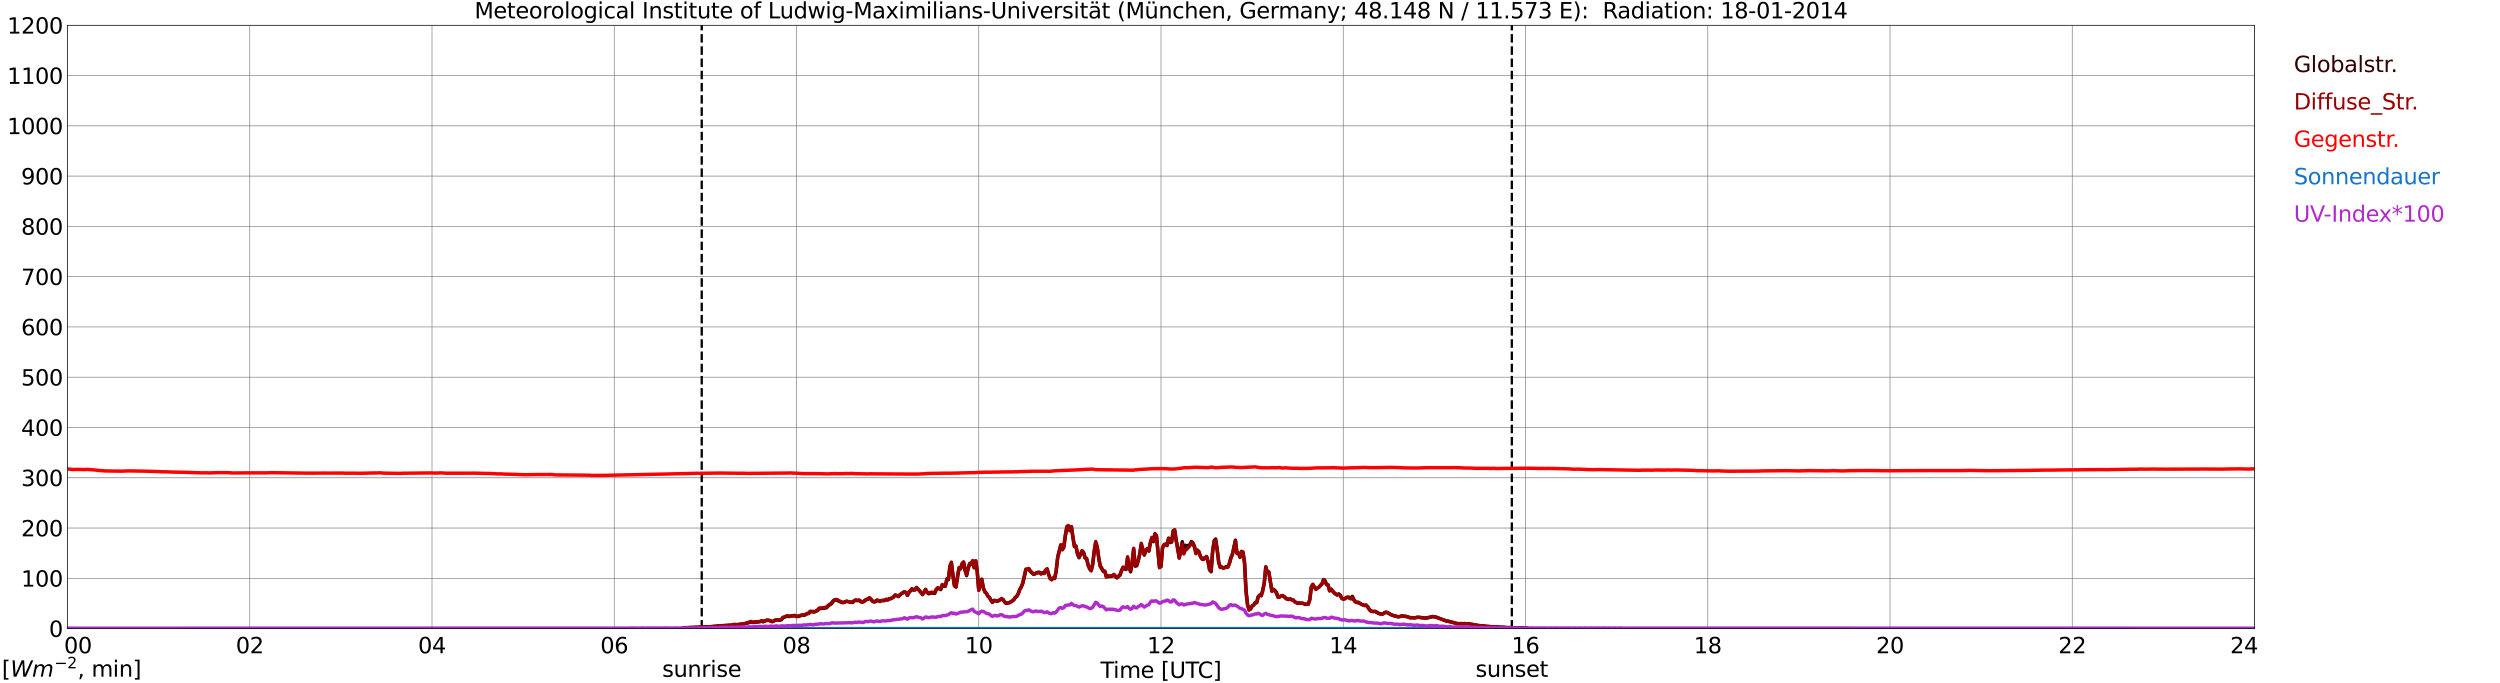<?xml version="1.0" encoding="utf-8" standalone="no"?>
<!DOCTYPE svg PUBLIC "-//W3C//DTD SVG 1.1//EN"
  "http://www.w3.org/Graphics/SVG/1.1/DTD/svg11.dtd">
<svg xmlns:xlink="http://www.w3.org/1999/xlink" width="1085.4pt" height="296.64pt" viewBox="0 0 1085.4 296.64" xmlns="http://www.w3.org/2000/svg" version="1.1">
 <defs>
  <style type="text/css">*{stroke-linejoin: round; stroke-linecap: butt}</style>
 </defs>
 <g id="figure_1">
  <g id="patch_1">
   <path d="M 0 296.64 
L 1085.4 296.64 
L 1085.4 0 
L 0 0 
z
" style="fill: #ffffff"/>
  </g>
  <g id="axes_1">
   <g id="patch_2">
    <path d="M 29.306 272.909 
L 978.814 272.909 
L 978.814 10.976 
L 29.306 10.976 
z
" style="fill: #ffffff"/>
   </g>
   <g id="patch_3">
    <path d="M 978.814 272.909 
L 978.814 272.909 
L 978.814 10.976 
L 978.814 10.976 
z
" clip-path="url(#p0c646b1bcf)" style="fill: #d3d3d3; opacity: 0.25; stroke: #d3d3d3; stroke-linejoin: miter"/>
   </g>
   <g id="matplotlib.axis_1">
    <g id="xtick_1">
     <g id="line2d_1">
      <path d="M 29.306 272.909 
L 29.306 10.976 
" clip-path="url(#p0c646b1bcf)" style="fill: none; stroke: #808080; stroke-width: 0.3; stroke-linecap: square"/>
     </g>
     <g id="line2d_2"/>
     <g id="text_1">
      <!--    00 -->
      <g transform="translate(18.733 283.627) scale(0.095 -0.095)">
       <defs>
        <path id="DejaVuSans-20" transform="scale(0.016)"/>
        <path id="DejaVuSans-30" d="M 2034 4250 
Q 1547 4250 1301 3770 
Q 1056 3291 1056 2328 
Q 1056 1369 1301 889 
Q 1547 409 2034 409 
Q 2525 409 2770 889 
Q 3016 1369 3016 2328 
Q 3016 3291 2770 3770 
Q 2525 4250 2034 4250 
z
M 2034 4750 
Q 2819 4750 3233 4129 
Q 3647 3509 3647 2328 
Q 3647 1150 3233 529 
Q 2819 -91 2034 -91 
Q 1250 -91 836 529 
Q 422 1150 422 2328 
Q 422 3509 836 4129 
Q 1250 4750 2034 4750 
z
" transform="scale(0.016)"/>
       </defs>
       <use xlink:href="#DejaVuSans-20"/>
       <use xlink:href="#DejaVuSans-20" transform="translate(31.787 0)"/>
       <use xlink:href="#DejaVuSans-20" transform="translate(63.574 0)"/>
       <use xlink:href="#DejaVuSans-30" transform="translate(95.361 0)"/>
       <use xlink:href="#DejaVuSans-30" transform="translate(158.984 0)"/>
      </g>
     </g>
    </g>
    <g id="xtick_2">
     <g id="line2d_3">
      <path d="M 108.431 272.909 
L 108.431 10.976 
" clip-path="url(#p0c646b1bcf)" style="fill: none; stroke: #808080; stroke-width: 0.3; stroke-linecap: square"/>
     </g>
     <g id="line2d_4"/>
     <g id="text_2">
      <!-- 02 -->
      <g transform="translate(102.387 283.627) scale(0.095 -0.095)">
       <defs>
        <path id="DejaVuSans-32" d="M 1228 531 
L 3431 531 
L 3431 0 
L 469 0 
L 469 531 
Q 828 903 1448 1529 
Q 2069 2156 2228 2338 
Q 2531 2678 2651 2914 
Q 2772 3150 2772 3378 
Q 2772 3750 2511 3984 
Q 2250 4219 1831 4219 
Q 1534 4219 1204 4116 
Q 875 4013 500 3803 
L 500 4441 
Q 881 4594 1212 4672 
Q 1544 4750 1819 4750 
Q 2544 4750 2975 4387 
Q 3406 4025 3406 3419 
Q 3406 3131 3298 2873 
Q 3191 2616 2906 2266 
Q 2828 2175 2409 1742 
Q 1991 1309 1228 531 
z
" transform="scale(0.016)"/>
       </defs>
       <use xlink:href="#DejaVuSans-30"/>
       <use xlink:href="#DejaVuSans-32" transform="translate(63.623 0)"/>
      </g>
     </g>
    </g>
    <g id="xtick_3">
     <g id="line2d_5">
      <path d="M 187.557 272.909 
L 187.557 10.976 
" clip-path="url(#p0c646b1bcf)" style="fill: none; stroke: #808080; stroke-width: 0.3; stroke-linecap: square"/>
     </g>
     <g id="line2d_6"/>
     <g id="text_3">
      <!-- 04 -->
      <g transform="translate(181.513 283.627) scale(0.095 -0.095)">
       <defs>
        <path id="DejaVuSans-34" d="M 2419 4116 
L 825 1625 
L 2419 1625 
L 2419 4116 
z
M 2253 4666 
L 3047 4666 
L 3047 1625 
L 3713 1625 
L 3713 1100 
L 3047 1100 
L 3047 0 
L 2419 0 
L 2419 1100 
L 313 1100 
L 313 1709 
L 2253 4666 
z
" transform="scale(0.016)"/>
       </defs>
       <use xlink:href="#DejaVuSans-30"/>
       <use xlink:href="#DejaVuSans-34" transform="translate(63.623 0)"/>
      </g>
     </g>
    </g>
    <g id="xtick_4">
     <g id="line2d_7">
      <path d="M 266.683 272.909 
L 266.683 10.976 
" clip-path="url(#p0c646b1bcf)" style="fill: none; stroke: #808080; stroke-width: 0.3; stroke-linecap: square"/>
     </g>
     <g id="line2d_8"/>
     <g id="text_4">
      <!-- 06 -->
      <g transform="translate(260.638 283.627) scale(0.095 -0.095)">
       <defs>
        <path id="DejaVuSans-36" d="M 2113 2584 
Q 1688 2584 1439 2293 
Q 1191 2003 1191 1497 
Q 1191 994 1439 701 
Q 1688 409 2113 409 
Q 2538 409 2786 701 
Q 3034 994 3034 1497 
Q 3034 2003 2786 2293 
Q 2538 2584 2113 2584 
z
M 3366 4563 
L 3366 3988 
Q 3128 4100 2886 4159 
Q 2644 4219 2406 4219 
Q 1781 4219 1451 3797 
Q 1122 3375 1075 2522 
Q 1259 2794 1537 2939 
Q 1816 3084 2150 3084 
Q 2853 3084 3261 2657 
Q 3669 2231 3669 1497 
Q 3669 778 3244 343 
Q 2819 -91 2113 -91 
Q 1303 -91 875 529 
Q 447 1150 447 2328 
Q 447 3434 972 4092 
Q 1497 4750 2381 4750 
Q 2619 4750 2861 4703 
Q 3103 4656 3366 4563 
z
" transform="scale(0.016)"/>
       </defs>
       <use xlink:href="#DejaVuSans-30"/>
       <use xlink:href="#DejaVuSans-36" transform="translate(63.623 0)"/>
      </g>
     </g>
    </g>
    <g id="xtick_5">
     <g id="line2d_9">
      <path d="M 345.808 272.909 
L 345.808 10.976 
" clip-path="url(#p0c646b1bcf)" style="fill: none; stroke: #808080; stroke-width: 0.3; stroke-linecap: square"/>
     </g>
     <g id="line2d_10"/>
     <g id="text_5">
      <!-- 08 -->
      <g transform="translate(339.764 283.627) scale(0.095 -0.095)">
       <defs>
        <path id="DejaVuSans-38" d="M 2034 2216 
Q 1584 2216 1326 1975 
Q 1069 1734 1069 1313 
Q 1069 891 1326 650 
Q 1584 409 2034 409 
Q 2484 409 2743 651 
Q 3003 894 3003 1313 
Q 3003 1734 2745 1975 
Q 2488 2216 2034 2216 
z
M 1403 2484 
Q 997 2584 770 2862 
Q 544 3141 544 3541 
Q 544 4100 942 4425 
Q 1341 4750 2034 4750 
Q 2731 4750 3128 4425 
Q 3525 4100 3525 3541 
Q 3525 3141 3298 2862 
Q 3072 2584 2669 2484 
Q 3125 2378 3379 2068 
Q 3634 1759 3634 1313 
Q 3634 634 3220 271 
Q 2806 -91 2034 -91 
Q 1263 -91 848 271 
Q 434 634 434 1313 
Q 434 1759 690 2068 
Q 947 2378 1403 2484 
z
M 1172 3481 
Q 1172 3119 1398 2916 
Q 1625 2713 2034 2713 
Q 2441 2713 2670 2916 
Q 2900 3119 2900 3481 
Q 2900 3844 2670 4047 
Q 2441 4250 2034 4250 
Q 1625 4250 1398 4047 
Q 1172 3844 1172 3481 
z
" transform="scale(0.016)"/>
       </defs>
       <use xlink:href="#DejaVuSans-30"/>
       <use xlink:href="#DejaVuSans-38" transform="translate(63.623 0)"/>
      </g>
     </g>
    </g>
    <g id="xtick_6">
     <g id="line2d_11">
      <path d="M 424.934 272.909 
L 424.934 10.976 
" clip-path="url(#p0c646b1bcf)" style="fill: none; stroke: #808080; stroke-width: 0.3; stroke-linecap: square"/>
     </g>
     <g id="line2d_12"/>
     <g id="text_6">
      <!-- 10 -->
      <g transform="translate(418.89 283.627) scale(0.095 -0.095)">
       <defs>
        <path id="DejaVuSans-31" d="M 794 531 
L 1825 531 
L 1825 4091 
L 703 3866 
L 703 4441 
L 1819 4666 
L 2450 4666 
L 2450 531 
L 3481 531 
L 3481 0 
L 794 0 
L 794 531 
z
" transform="scale(0.016)"/>
       </defs>
       <use xlink:href="#DejaVuSans-31"/>
       <use xlink:href="#DejaVuSans-30" transform="translate(63.623 0)"/>
      </g>
     </g>
    </g>
    <g id="xtick_7">
     <g id="line2d_13">
      <path d="M 504.06 272.909 
L 504.06 10.976 
" clip-path="url(#p0c646b1bcf)" style="fill: none; stroke: #808080; stroke-width: 0.3; stroke-linecap: square"/>
     </g>
     <g id="line2d_14"/>
     <g id="text_7">
      <!-- 12 -->
      <g transform="translate(498.015 283.627) scale(0.095 -0.095)">
       <use xlink:href="#DejaVuSans-31"/>
       <use xlink:href="#DejaVuSans-32" transform="translate(63.623 0)"/>
      </g>
     </g>
    </g>
    <g id="xtick_8">
     <g id="line2d_15">
      <path d="M 583.185 272.909 
L 583.185 10.976 
" clip-path="url(#p0c646b1bcf)" style="fill: none; stroke: #808080; stroke-width: 0.3; stroke-linecap: square"/>
     </g>
     <g id="line2d_16"/>
     <g id="text_8">
      <!-- 14 -->
      <g transform="translate(577.141 283.627) scale(0.095 -0.095)">
       <use xlink:href="#DejaVuSans-31"/>
       <use xlink:href="#DejaVuSans-34" transform="translate(63.623 0)"/>
      </g>
     </g>
    </g>
    <g id="xtick_9">
     <g id="line2d_17">
      <path d="M 662.311 272.909 
L 662.311 10.976 
" clip-path="url(#p0c646b1bcf)" style="fill: none; stroke: #808080; stroke-width: 0.3; stroke-linecap: square"/>
     </g>
     <g id="line2d_18"/>
     <g id="text_9">
      <!-- 16 -->
      <g transform="translate(656.267 283.627) scale(0.095 -0.095)">
       <use xlink:href="#DejaVuSans-31"/>
       <use xlink:href="#DejaVuSans-36" transform="translate(63.623 0)"/>
      </g>
     </g>
    </g>
    <g id="xtick_10">
     <g id="line2d_19">
      <path d="M 741.437 272.909 
L 741.437 10.976 
" clip-path="url(#p0c646b1bcf)" style="fill: none; stroke: #808080; stroke-width: 0.3; stroke-linecap: square"/>
     </g>
     <g id="line2d_20"/>
     <g id="text_10">
      <!-- 18 -->
      <g transform="translate(735.392 283.627) scale(0.095 -0.095)">
       <use xlink:href="#DejaVuSans-31"/>
       <use xlink:href="#DejaVuSans-38" transform="translate(63.623 0)"/>
      </g>
     </g>
    </g>
    <g id="xtick_11">
     <g id="line2d_21">
      <path d="M 820.562 272.909 
L 820.562 10.976 
" clip-path="url(#p0c646b1bcf)" style="fill: none; stroke: #808080; stroke-width: 0.3; stroke-linecap: square"/>
     </g>
     <g id="line2d_22"/>
     <g id="text_11">
      <!-- 20 -->
      <g transform="translate(814.518 283.627) scale(0.095 -0.095)">
       <use xlink:href="#DejaVuSans-32"/>
       <use xlink:href="#DejaVuSans-30" transform="translate(63.623 0)"/>
      </g>
     </g>
    </g>
    <g id="xtick_12">
     <g id="line2d_23">
      <path d="M 899.688 272.909 
L 899.688 10.976 
" clip-path="url(#p0c646b1bcf)" style="fill: none; stroke: #808080; stroke-width: 0.3; stroke-linecap: square"/>
     </g>
     <g id="line2d_24"/>
     <g id="text_12">
      <!-- 22 -->
      <g transform="translate(893.644 283.627) scale(0.095 -0.095)">
       <use xlink:href="#DejaVuSans-32"/>
       <use xlink:href="#DejaVuSans-32" transform="translate(63.623 0)"/>
      </g>
     </g>
    </g>
    <g id="xtick_13">
     <g id="line2d_25">
      <path d="M 978.814 272.909 
L 978.814 10.976 
" clip-path="url(#p0c646b1bcf)" style="fill: none; stroke: #808080; stroke-width: 0.3; stroke-linecap: square"/>
     </g>
     <g id="line2d_26"/>
     <g id="text_13">
      <!-- 24    -->
      <g transform="translate(968.241 283.627) scale(0.095 -0.095)">
       <use xlink:href="#DejaVuSans-32"/>
       <use xlink:href="#DejaVuSans-34" transform="translate(63.623 0)"/>
       <use xlink:href="#DejaVuSans-20" transform="translate(127.246 0)"/>
       <use xlink:href="#DejaVuSans-20" transform="translate(159.033 0)"/>
       <use xlink:href="#DejaVuSans-20" transform="translate(190.82 0)"/>
      </g>
     </g>
    </g>
    <g id="text_14">
     <!-- Time [UTC] -->
     <g transform="translate(477.806 294.322) scale(0.095 -0.095)">
      <defs>
       <path id="DejaVuSans-54" d="M -19 4666 
L 3928 4666 
L 3928 4134 
L 2272 4134 
L 2272 0 
L 1638 0 
L 1638 4134 
L -19 4134 
L -19 4666 
z
" transform="scale(0.016)"/>
       <path id="DejaVuSans-69" d="M 603 3500 
L 1178 3500 
L 1178 0 
L 603 0 
L 603 3500 
z
M 603 4863 
L 1178 4863 
L 1178 4134 
L 603 4134 
L 603 4863 
z
" transform="scale(0.016)"/>
       <path id="DejaVuSans-6d" d="M 3328 2828 
Q 3544 3216 3844 3400 
Q 4144 3584 4550 3584 
Q 5097 3584 5394 3201 
Q 5691 2819 5691 2113 
L 5691 0 
L 5113 0 
L 5113 2094 
Q 5113 2597 4934 2840 
Q 4756 3084 4391 3084 
Q 3944 3084 3684 2787 
Q 3425 2491 3425 1978 
L 3425 0 
L 2847 0 
L 2847 2094 
Q 2847 2600 2669 2842 
Q 2491 3084 2119 3084 
Q 1678 3084 1418 2786 
Q 1159 2488 1159 1978 
L 1159 0 
L 581 0 
L 581 3500 
L 1159 3500 
L 1159 2956 
Q 1356 3278 1631 3431 
Q 1906 3584 2284 3584 
Q 2666 3584 2933 3390 
Q 3200 3197 3328 2828 
z
" transform="scale(0.016)"/>
       <path id="DejaVuSans-65" d="M 3597 1894 
L 3597 1613 
L 953 1613 
Q 991 1019 1311 708 
Q 1631 397 2203 397 
Q 2534 397 2845 478 
Q 3156 559 3463 722 
L 3463 178 
Q 3153 47 2828 -22 
Q 2503 -91 2169 -91 
Q 1331 -91 842 396 
Q 353 884 353 1716 
Q 353 2575 817 3079 
Q 1281 3584 2069 3584 
Q 2775 3584 3186 3129 
Q 3597 2675 3597 1894 
z
M 3022 2063 
Q 3016 2534 2758 2815 
Q 2500 3097 2075 3097 
Q 1594 3097 1305 2825 
Q 1016 2553 972 2059 
L 3022 2063 
z
" transform="scale(0.016)"/>
       <path id="DejaVuSans-5b" d="M 550 4863 
L 1875 4863 
L 1875 4416 
L 1125 4416 
L 1125 -397 
L 1875 -397 
L 1875 -844 
L 550 -844 
L 550 4863 
z
" transform="scale(0.016)"/>
       <path id="DejaVuSans-55" d="M 556 4666 
L 1191 4666 
L 1191 1831 
Q 1191 1081 1462 751 
Q 1734 422 2344 422 
Q 2950 422 3222 751 
Q 3494 1081 3494 1831 
L 3494 4666 
L 4128 4666 
L 4128 1753 
Q 4128 841 3676 375 
Q 3225 -91 2344 -91 
Q 1459 -91 1007 375 
Q 556 841 556 1753 
L 556 4666 
z
" transform="scale(0.016)"/>
       <path id="DejaVuSans-43" d="M 4122 4306 
L 4122 3641 
Q 3803 3938 3442 4084 
Q 3081 4231 2675 4231 
Q 1875 4231 1450 3742 
Q 1025 3253 1025 2328 
Q 1025 1406 1450 917 
Q 1875 428 2675 428 
Q 3081 428 3442 575 
Q 3803 722 4122 1019 
L 4122 359 
Q 3791 134 3420 21 
Q 3050 -91 2638 -91 
Q 1578 -91 968 557 
Q 359 1206 359 2328 
Q 359 3453 968 4101 
Q 1578 4750 2638 4750 
Q 3056 4750 3426 4639 
Q 3797 4528 4122 4306 
z
" transform="scale(0.016)"/>
       <path id="DejaVuSans-5d" d="M 1947 4863 
L 1947 -844 
L 622 -844 
L 622 -397 
L 1369 -397 
L 1369 4416 
L 622 4416 
L 622 4863 
L 1947 4863 
z
" transform="scale(0.016)"/>
      </defs>
      <use xlink:href="#DejaVuSans-54"/>
      <use xlink:href="#DejaVuSans-69" transform="translate(57.959 0)"/>
      <use xlink:href="#DejaVuSans-6d" transform="translate(85.742 0)"/>
      <use xlink:href="#DejaVuSans-65" transform="translate(183.154 0)"/>
      <use xlink:href="#DejaVuSans-20" transform="translate(244.678 0)"/>
      <use xlink:href="#DejaVuSans-5b" transform="translate(276.465 0)"/>
      <use xlink:href="#DejaVuSans-55" transform="translate(315.479 0)"/>
      <use xlink:href="#DejaVuSans-54" transform="translate(388.672 0)"/>
      <use xlink:href="#DejaVuSans-43" transform="translate(443.881 0)"/>
      <use xlink:href="#DejaVuSans-5d" transform="translate(513.705 0)"/>
     </g>
    </g>
   </g>
   <g id="matplotlib.axis_2">
    <g id="ytick_1">
     <g id="line2d_27">
      <path d="M 29.306 272.909 
L 978.814 272.909 
" clip-path="url(#p0c646b1bcf)" style="fill: none; stroke: #808080; stroke-width: 0.3; stroke-linecap: square"/>
     </g>
     <g id="line2d_28"/>
     <g id="text_15">
      <!-- 0 -->
      <g transform="translate(21.261 276.518) scale(0.095 -0.095)">
       <use xlink:href="#DejaVuSans-30"/>
      </g>
     </g>
    </g>
    <g id="ytick_2">
     <g id="line2d_29">
      <path d="M 29.306 251.081 
L 978.814 251.081 
" clip-path="url(#p0c646b1bcf)" style="fill: none; stroke: #808080; stroke-width: 0.3; stroke-linecap: square"/>
     </g>
     <g id="line2d_30"/>
     <g id="text_16">
      <!-- 100 -->
      <g transform="translate(9.173 254.69) scale(0.095 -0.095)">
       <use xlink:href="#DejaVuSans-31"/>
       <use xlink:href="#DejaVuSans-30" transform="translate(63.623 0)"/>
       <use xlink:href="#DejaVuSans-30" transform="translate(127.246 0)"/>
      </g>
     </g>
    </g>
    <g id="ytick_3">
     <g id="line2d_31">
      <path d="M 29.306 229.253 
L 978.814 229.253 
" clip-path="url(#p0c646b1bcf)" style="fill: none; stroke: #808080; stroke-width: 0.3; stroke-linecap: square"/>
     </g>
     <g id="line2d_32"/>
     <g id="text_17">
      <!-- 200 -->
      <g transform="translate(9.173 232.863) scale(0.095 -0.095)">
       <use xlink:href="#DejaVuSans-32"/>
       <use xlink:href="#DejaVuSans-30" transform="translate(63.623 0)"/>
       <use xlink:href="#DejaVuSans-30" transform="translate(127.246 0)"/>
      </g>
     </g>
    </g>
    <g id="ytick_4">
     <g id="line2d_33">
      <path d="M 29.306 207.426 
L 978.814 207.426 
" clip-path="url(#p0c646b1bcf)" style="fill: none; stroke: #808080; stroke-width: 0.3; stroke-linecap: square"/>
     </g>
     <g id="line2d_34"/>
     <g id="text_18">
      <!-- 300 -->
      <g transform="translate(9.173 211.035) scale(0.095 -0.095)">
       <defs>
        <path id="DejaVuSans-33" d="M 2597 2516 
Q 3050 2419 3304 2112 
Q 3559 1806 3559 1356 
Q 3559 666 3084 287 
Q 2609 -91 1734 -91 
Q 1441 -91 1130 -33 
Q 819 25 488 141 
L 488 750 
Q 750 597 1062 519 
Q 1375 441 1716 441 
Q 2309 441 2620 675 
Q 2931 909 2931 1356 
Q 2931 1769 2642 2001 
Q 2353 2234 1838 2234 
L 1294 2234 
L 1294 2753 
L 1863 2753 
Q 2328 2753 2575 2939 
Q 2822 3125 2822 3475 
Q 2822 3834 2567 4026 
Q 2313 4219 1838 4219 
Q 1578 4219 1281 4162 
Q 984 4106 628 3988 
L 628 4550 
Q 988 4650 1302 4700 
Q 1616 4750 1894 4750 
Q 2613 4750 3031 4423 
Q 3450 4097 3450 3541 
Q 3450 3153 3228 2886 
Q 3006 2619 2597 2516 
z
" transform="scale(0.016)"/>
       </defs>
       <use xlink:href="#DejaVuSans-33"/>
       <use xlink:href="#DejaVuSans-30" transform="translate(63.623 0)"/>
       <use xlink:href="#DejaVuSans-30" transform="translate(127.246 0)"/>
      </g>
     </g>
    </g>
    <g id="ytick_5">
     <g id="line2d_35">
      <path d="M 29.306 185.598 
L 978.814 185.598 
" clip-path="url(#p0c646b1bcf)" style="fill: none; stroke: #808080; stroke-width: 0.3; stroke-linecap: square"/>
     </g>
     <g id="line2d_36"/>
     <g id="text_19">
      <!-- 400 -->
      <g transform="translate(9.173 189.207) scale(0.095 -0.095)">
       <use xlink:href="#DejaVuSans-34"/>
       <use xlink:href="#DejaVuSans-30" transform="translate(63.623 0)"/>
       <use xlink:href="#DejaVuSans-30" transform="translate(127.246 0)"/>
      </g>
     </g>
    </g>
    <g id="ytick_6">
     <g id="line2d_37">
      <path d="M 29.306 163.77 
L 978.814 163.77 
" clip-path="url(#p0c646b1bcf)" style="fill: none; stroke: #808080; stroke-width: 0.3; stroke-linecap: square"/>
     </g>
     <g id="line2d_38"/>
     <g id="text_20">
      <!-- 500 -->
      <g transform="translate(9.173 167.379) scale(0.095 -0.095)">
       <defs>
        <path id="DejaVuSans-35" d="M 691 4666 
L 3169 4666 
L 3169 4134 
L 1269 4134 
L 1269 2991 
Q 1406 3038 1543 3061 
Q 1681 3084 1819 3084 
Q 2600 3084 3056 2656 
Q 3513 2228 3513 1497 
Q 3513 744 3044 326 
Q 2575 -91 1722 -91 
Q 1428 -91 1123 -41 
Q 819 9 494 109 
L 494 744 
Q 775 591 1075 516 
Q 1375 441 1709 441 
Q 2250 441 2565 725 
Q 2881 1009 2881 1497 
Q 2881 1984 2565 2268 
Q 2250 2553 1709 2553 
Q 1456 2553 1204 2497 
Q 953 2441 691 2322 
L 691 4666 
z
" transform="scale(0.016)"/>
       </defs>
       <use xlink:href="#DejaVuSans-35"/>
       <use xlink:href="#DejaVuSans-30" transform="translate(63.623 0)"/>
       <use xlink:href="#DejaVuSans-30" transform="translate(127.246 0)"/>
      </g>
     </g>
    </g>
    <g id="ytick_7">
     <g id="line2d_39">
      <path d="M 29.306 141.942 
L 978.814 141.942 
" clip-path="url(#p0c646b1bcf)" style="fill: none; stroke: #808080; stroke-width: 0.3; stroke-linecap: square"/>
     </g>
     <g id="line2d_40"/>
     <g id="text_21">
      <!-- 600 -->
      <g transform="translate(9.173 145.551) scale(0.095 -0.095)">
       <use xlink:href="#DejaVuSans-36"/>
       <use xlink:href="#DejaVuSans-30" transform="translate(63.623 0)"/>
       <use xlink:href="#DejaVuSans-30" transform="translate(127.246 0)"/>
      </g>
     </g>
    </g>
    <g id="ytick_8">
     <g id="line2d_41">
      <path d="M 29.306 120.114 
L 978.814 120.114 
" clip-path="url(#p0c646b1bcf)" style="fill: none; stroke: #808080; stroke-width: 0.3; stroke-linecap: square"/>
     </g>
     <g id="line2d_42"/>
     <g id="text_22">
      <!-- 700 -->
      <g transform="translate(9.173 123.724) scale(0.095 -0.095)">
       <defs>
        <path id="DejaVuSans-37" d="M 525 4666 
L 3525 4666 
L 3525 4397 
L 1831 0 
L 1172 0 
L 2766 4134 
L 525 4134 
L 525 4666 
z
" transform="scale(0.016)"/>
       </defs>
       <use xlink:href="#DejaVuSans-37"/>
       <use xlink:href="#DejaVuSans-30" transform="translate(63.623 0)"/>
       <use xlink:href="#DejaVuSans-30" transform="translate(127.246 0)"/>
      </g>
     </g>
    </g>
    <g id="ytick_9">
     <g id="line2d_43">
      <path d="M 29.306 98.287 
L 978.814 98.287 
" clip-path="url(#p0c646b1bcf)" style="fill: none; stroke: #808080; stroke-width: 0.3; stroke-linecap: square"/>
     </g>
     <g id="line2d_44"/>
     <g id="text_23">
      <!-- 800 -->
      <g transform="translate(9.173 101.896) scale(0.095 -0.095)">
       <use xlink:href="#DejaVuSans-38"/>
       <use xlink:href="#DejaVuSans-30" transform="translate(63.623 0)"/>
       <use xlink:href="#DejaVuSans-30" transform="translate(127.246 0)"/>
      </g>
     </g>
    </g>
    <g id="ytick_10">
     <g id="line2d_45">
      <path d="M 29.306 76.459 
L 978.814 76.459 
" clip-path="url(#p0c646b1bcf)" style="fill: none; stroke: #808080; stroke-width: 0.3; stroke-linecap: square"/>
     </g>
     <g id="line2d_46"/>
     <g id="text_24">
      <!-- 900 -->
      <g transform="translate(9.173 80.068) scale(0.095 -0.095)">
       <defs>
        <path id="DejaVuSans-39" d="M 703 97 
L 703 672 
Q 941 559 1184 500 
Q 1428 441 1663 441 
Q 2288 441 2617 861 
Q 2947 1281 2994 2138 
Q 2813 1869 2534 1725 
Q 2256 1581 1919 1581 
Q 1219 1581 811 2004 
Q 403 2428 403 3163 
Q 403 3881 828 4315 
Q 1253 4750 1959 4750 
Q 2769 4750 3195 4129 
Q 3622 3509 3622 2328 
Q 3622 1225 3098 567 
Q 2575 -91 1691 -91 
Q 1453 -91 1209 -44 
Q 966 3 703 97 
z
M 1959 2075 
Q 2384 2075 2632 2365 
Q 2881 2656 2881 3163 
Q 2881 3666 2632 3958 
Q 2384 4250 1959 4250 
Q 1534 4250 1286 3958 
Q 1038 3666 1038 3163 
Q 1038 2656 1286 2365 
Q 1534 2075 1959 2075 
z
" transform="scale(0.016)"/>
       </defs>
       <use xlink:href="#DejaVuSans-39"/>
       <use xlink:href="#DejaVuSans-30" transform="translate(63.623 0)"/>
       <use xlink:href="#DejaVuSans-30" transform="translate(127.246 0)"/>
      </g>
     </g>
    </g>
    <g id="ytick_11">
     <g id="line2d_47">
      <path d="M 29.306 54.631 
L 978.814 54.631 
" clip-path="url(#p0c646b1bcf)" style="fill: none; stroke: #808080; stroke-width: 0.3; stroke-linecap: square"/>
     </g>
     <g id="line2d_48"/>
     <g id="text_25">
      <!-- 1000 -->
      <g transform="translate(3.128 58.24) scale(0.095 -0.095)">
       <use xlink:href="#DejaVuSans-31"/>
       <use xlink:href="#DejaVuSans-30" transform="translate(63.623 0)"/>
       <use xlink:href="#DejaVuSans-30" transform="translate(127.246 0)"/>
       <use xlink:href="#DejaVuSans-30" transform="translate(190.869 0)"/>
      </g>
     </g>
    </g>
    <g id="ytick_12">
     <g id="line2d_49">
      <path d="M 29.306 32.803 
L 978.814 32.803 
" clip-path="url(#p0c646b1bcf)" style="fill: none; stroke: #808080; stroke-width: 0.3; stroke-linecap: square"/>
     </g>
     <g id="line2d_50"/>
     <g id="text_26">
      <!-- 1100 -->
      <g transform="translate(3.128 36.413) scale(0.095 -0.095)">
       <use xlink:href="#DejaVuSans-31"/>
       <use xlink:href="#DejaVuSans-31" transform="translate(63.623 0)"/>
       <use xlink:href="#DejaVuSans-30" transform="translate(127.246 0)"/>
       <use xlink:href="#DejaVuSans-30" transform="translate(190.869 0)"/>
      </g>
     </g>
    </g>
    <g id="ytick_13">
     <g id="line2d_51">
      <path d="M 29.306 10.976 
L 978.814 10.976 
" clip-path="url(#p0c646b1bcf)" style="fill: none; stroke: #808080; stroke-width: 0.3; stroke-linecap: square"/>
     </g>
     <g id="line2d_52"/>
     <g id="text_27">
      <!-- 1200 -->
      <g transform="translate(3.128 14.585) scale(0.095 -0.095)">
       <use xlink:href="#DejaVuSans-31"/>
       <use xlink:href="#DejaVuSans-32" transform="translate(63.623 0)"/>
       <use xlink:href="#DejaVuSans-30" transform="translate(127.246 0)"/>
       <use xlink:href="#DejaVuSans-30" transform="translate(190.869 0)"/>
      </g>
     </g>
    </g>
   </g>
   <g id="line2d_53">
    <path d="M 304.663 272.909 
L 304.663 10.976 
" clip-path="url(#p0c646b1bcf)" style="fill: none; stroke-dasharray: 3.7,1.6; stroke-dashoffset: 0; stroke: #000000"/>
   </g>
   <g id="line2d_54">
    <path d="M 656.377 272.909 
L 656.377 10.976 
" clip-path="url(#p0c646b1bcf)" style="fill: none; stroke-dasharray: 3.7,1.6; stroke-dashoffset: 0; stroke: #000000"/>
   </g>
   <g id="line2d_55">
    <path d="M 29.306 272.909 
L 296.355 272.909 
L 297.014 272.568 
L 307.564 272.123 
L 308.224 272.184 
L 311.521 271.828 
L 312.18 271.857 
L 313.499 271.68 
L 315.477 271.59 
L 316.136 271.501 
L 317.455 271.473 
L 318.114 271.265 
L 318.774 271.176 
L 320.093 271.265 
L 320.752 271.117 
L 322.071 270.968 
L 323.39 270.792 
L 325.368 270.287 
L 326.027 269.873 
L 326.686 270.259 
L 329.983 269.931 
L 330.643 269.606 
L 331.302 269.99 
L 331.961 269.606 
L 333.28 269.34 
L 333.94 269.399 
L 335.258 269.903 
L 335.918 269.665 
L 336.577 269.25 
L 337.236 269.133 
L 338.555 269.281 
L 339.215 269.102 
L 339.874 268.273 
L 341.852 267.445 
L 342.512 267.712 
L 343.171 267.504 
L 345.149 267.356 
L 345.808 267.712 
L 347.127 267.533 
L 347.787 267.207 
L 348.446 267.031 
L 349.105 267.118 
L 349.765 266.882 
L 350.424 266.467 
L 351.083 266.378 
L 351.743 265.579 
L 353.721 265.697 
L 355.04 264.985 
L 355.699 264.217 
L 356.359 264.245 
L 357.018 264.097 
L 357.677 264.127 
L 358.337 264.01 
L 358.996 263.772 
L 359.655 263.001 
L 360.974 262.143 
L 361.634 261.196 
L 362.293 260.602 
L 362.952 260.543 
L 363.612 260.633 
L 364.271 261.107 
L 364.93 261.314 
L 365.59 261.639 
L 366.249 261.639 
L 367.568 261.048 
L 368.887 261.403 
L 370.206 261.58 
L 370.865 260.958 
L 371.524 260.515 
L 372.184 260.81 
L 372.843 260.661 
L 374.162 261.462 
L 374.821 261.342 
L 376.14 260.336 
L 376.799 260.247 
L 377.459 259.686 
L 378.118 260.218 
L 378.777 261.048 
L 379.437 261.403 
L 380.096 261.165 
L 380.756 260.692 
L 382.074 261.135 
L 382.734 260.81 
L 384.053 260.751 
L 384.712 260.277 
L 385.371 260.543 
L 386.031 260.07 
L 386.69 259.98 
L 388.009 259.212 
L 388.668 258.382 
L 389.328 258.618 
L 389.987 259.005 
L 391.306 257.848 
L 392.624 256.959 
L 393.284 257.226 
L 393.943 258.47 
L 394.603 257.346 
L 395.262 256.603 
L 395.921 255.628 
L 396.581 256.191 
L 397.24 256.071 
L 397.899 255.124 
L 399.218 256.457 
L 400.537 258.145 
L 401.856 256.071 
L 402.515 257.287 
L 403.175 257.789 
L 404.493 257.433 
L 405.812 257.612 
L 406.471 256.071 
L 407.131 255.569 
L 407.79 255.628 
L 408.45 255.984 
L 409.109 254.028 
L 409.768 254.56 
L 410.428 254.501 
L 411.087 251.688 
L 411.746 251.718 
L 412.406 246.416 
L 413.065 244.609 
L 414.384 254.325 
L 415.043 254.888 
L 416.362 246.86 
L 417.022 247.008 
L 418.34 244.107 
L 419 247.63 
L 419.659 249.911 
L 420.318 247.008 
L 420.978 245.054 
L 421.637 245.024 
L 422.297 243.662 
L 422.956 246.475 
L 423.615 243.572 
L 424.275 248.104 
L 424.934 256.25 
L 425.593 253.613 
L 426.253 251.539 
L 426.912 255.272 
L 427.572 256.931 
L 428.231 257.612 
L 428.89 258.826 
L 429.55 259.419 
L 430.209 260.602 
L 430.869 261.55 
L 431.528 260.751 
L 432.187 260.84 
L 432.847 261.076 
L 433.506 260.869 
L 434.825 260.1 
L 435.484 260.336 
L 436.144 261.373 
L 436.803 261.995 
L 438.122 261.729 
L 438.781 261.432 
L 440.1 260.484 
L 440.759 259.537 
L 441.419 259.005 
L 442.078 257.848 
L 442.737 255.984 
L 443.397 254.827 
L 444.056 253.316 
L 445.375 247.512 
L 446.694 247.097 
L 447.353 248.104 
L 448.672 249.32 
L 449.331 249.23 
L 449.991 248.785 
L 450.65 248.726 
L 451.309 248.518 
L 451.969 249.141 
L 452.628 248.756 
L 453.287 249.023 
L 453.947 247.689 
L 454.606 247.097 
L 455.266 249.289 
L 455.925 251.066 
L 456.584 251.718 
L 457.244 250.917 
L 457.903 251.037 
L 458.563 247.927 
L 459.222 241.974 
L 460.541 236.969 
L 461.2 238.626 
L 461.859 237.768 
L 462.519 232.853 
L 463.178 229.238 
L 463.838 228.529 
L 464.497 230.393 
L 465.156 228.646 
L 466.475 237.323 
L 467.134 237.295 
L 467.794 240.582 
L 468.453 242.151 
L 469.113 240.879 
L 469.772 239.22 
L 470.431 239.783 
L 471.091 242.21 
L 471.75 242.625 
L 472.409 245.349 
L 473.069 247.008 
L 473.728 247.837 
L 474.388 245.321 
L 475.047 239.901 
L 475.706 235.695 
L 476.366 237.62 
L 477.025 242.3 
L 477.685 245.884 
L 479.003 248.075 
L 479.663 248.134 
L 480.322 250.385 
L 482.3 250.208 
L 482.96 250.118 
L 483.619 249.704 
L 484.938 250.917 
L 485.597 250.267 
L 486.256 249.793 
L 486.916 247.955 
L 487.575 246.652 
L 488.894 247.246 
L 489.553 242.3 
L 490.213 246.565 
L 490.872 248.252 
L 491.532 244.373 
L 492.191 238.48 
L 492.85 245.825 
L 493.51 245.646 
L 494.169 243.513 
L 494.828 240.641 
L 495.488 236.406 
L 496.807 240.997 
L 497.466 239.161 
L 498.125 238.301 
L 498.785 239.22 
L 499.444 235.843 
L 500.103 233.621 
L 500.763 235.162 
L 501.422 231.993 
L 502.082 232.497 
L 503.4 246.091 
L 504.06 245.912 
L 504.719 237.858 
L 505.379 236.642 
L 506.038 236.347 
L 506.697 236.88 
L 507.357 233.828 
L 508.016 235.577 
L 508.675 235.369 
L 509.335 230.807 
L 509.994 230.039 
L 510.654 234.45 
L 511.313 237.827 
L 511.972 242.033 
L 512.632 239.041 
L 513.291 235.162 
L 513.95 238.923 
L 514.61 236.731 
L 515.269 236.998 
L 516.588 236.555 
L 517.247 235.103 
L 517.907 235.636 
L 518.566 237.057 
L 519.226 239.901 
L 519.885 238.805 
L 520.544 239.604 
L 521.204 241.588 
L 521.863 242.477 
L 522.522 242.597 
L 523.182 242.033 
L 523.841 241.619 
L 524.501 243.721 
L 525.16 247.305 
L 525.819 248.252 
L 526.479 239.604 
L 527.138 234.688 
L 527.797 234.007 
L 528.457 238.39 
L 529.116 243.987 
L 529.776 246.179 
L 530.435 246.12 
L 531.094 246.506 
L 531.754 246.386 
L 532.413 245.943 
L 533.073 246.179 
L 533.732 244.816 
L 534.391 242.418 
L 535.051 240.759 
L 536.369 234.509 
L 537.029 239.901 
L 537.688 240.108 
L 538.348 241.944 
L 539.007 239.545 
L 539.666 239.663 
L 540.326 243.928 
L 540.985 256.278 
L 541.644 262.499 
L 542.304 264.691 
L 542.963 264.217 
L 543.623 263.06 
L 544.282 262.645 
L 544.941 261.58 
L 545.601 261.639 
L 546.26 259.181 
L 546.919 258.411 
L 547.579 258.559 
L 548.238 256.13 
L 548.898 253.257 
L 549.557 246.209 
L 550.216 248.518 
L 550.876 248.283 
L 552.195 256.457 
L 552.854 255.805 
L 553.513 256.278 
L 554.173 257.197 
L 554.832 259.063 
L 555.491 259.092 
L 556.151 258.767 
L 556.81 258.618 
L 557.47 258.974 
L 558.788 260.1 
L 559.448 260.188 
L 560.107 259.98 
L 560.766 260.395 
L 561.426 260.484 
L 562.085 261.165 
L 563.404 261.936 
L 564.063 261.757 
L 564.723 261.964 
L 565.382 261.877 
L 566.042 262.054 
L 566.701 262.379 
L 568.02 262.261 
L 568.679 260.336 
L 569.338 254.827 
L 569.998 253.731 
L 571.317 255.864 
L 571.976 255.272 
L 572.635 254.888 
L 573.954 253.554 
L 574.613 251.629 
L 575.273 252.044 
L 575.932 253.703 
L 576.592 253.91 
L 577.251 256.486 
L 577.91 255.776 
L 579.229 257.346 
L 580.548 258.293 
L 581.207 257.968 
L 581.867 258.352 
L 582.526 259.744 
L 583.185 260.129 
L 583.845 259.921 
L 584.504 259.389 
L 585.164 259.181 
L 585.823 259.33 
L 586.482 259.596 
L 587.142 258.915 
L 587.801 260.277 
L 588.46 261.196 
L 589.12 261.432 
L 589.779 261.462 
L 591.098 262.351 
L 592.417 262.853 
L 593.076 262.707 
L 593.736 263.329 
L 594.395 264.394 
L 595.054 265.193 
L 595.714 265.431 
L 596.373 265.49 
L 597.032 265.4 
L 598.351 266.142 
L 599.67 266.585 
L 600.329 266.526 
L 600.989 266.053 
L 601.648 265.727 
L 602.307 265.904 
L 604.286 267.031 
L 605.604 267.384 
L 606.923 267.771 
L 607.582 267.712 
L 608.242 267.474 
L 608.901 267.356 
L 609.561 267.533 
L 610.22 267.533 
L 610.879 267.681 
L 612.198 268.155 
L 613.517 268.185 
L 614.176 268.244 
L 615.495 267.978 
L 616.814 268.096 
L 618.792 268.303 
L 619.451 268.273 
L 622.089 267.653 
L 623.408 267.888 
L 628.023 269.665 
L 628.683 269.637 
L 630.001 269.99 
L 631.98 270.525 
L 632.639 270.761 
L 633.958 270.761 
L 634.617 270.792 
L 635.276 270.968 
L 635.936 270.702 
L 636.595 270.82 
L 637.914 270.761 
L 638.573 271.027 
L 639.233 271.086 
L 640.552 271.355 
L 642.53 271.739 
L 643.189 271.649 
L 645.167 271.916 
L 647.145 272.095 
L 653.739 272.42 
L 654.399 272.538 
L 655.058 272.479 
L 657.036 272.568 
L 662.97 272.627 
L 663.63 272.909 
L 978.154 272.909 
L 978.154 272.909 
" clip-path="url(#p0c646b1bcf)" style="fill: none; stroke: #330000; stroke-width: 1.5; stroke-linecap: square"/>
   </g>
   <g id="line2d_56">
    <path d="M 29.306 272.909 
L 296.355 272.909 
L 297.014 272.514 
L 299.652 272.472 
L 300.971 272.387 
L 302.289 272.346 
L 303.608 272.261 
L 306.905 272.136 
L 308.224 272.092 
L 310.202 271.883 
L 310.861 271.883 
L 311.521 271.758 
L 312.839 271.673 
L 317.455 271.381 
L 318.774 271.086 
L 320.093 271.169 
L 323.39 270.709 
L 326.027 269.827 
L 326.686 270.163 
L 327.346 270.121 
L 328.005 269.91 
L 328.665 270.036 
L 329.983 269.785 
L 330.643 269.491 
L 331.302 269.827 
L 332.621 269.281 
L 333.28 269.154 
L 334.599 269.532 
L 335.258 269.868 
L 335.918 269.617 
L 336.577 269.198 
L 337.236 269.071 
L 337.896 269.198 
L 338.555 269.198 
L 339.215 268.986 
L 339.874 268.022 
L 340.533 267.853 
L 341.852 267.266 
L 342.512 267.602 
L 343.171 267.393 
L 345.149 267.181 
L 345.808 267.644 
L 348.446 266.93 
L 349.105 266.972 
L 349.765 266.721 
L 350.424 266.258 
L 351.083 266.302 
L 351.743 265.378 
L 353.721 265.503 
L 354.38 265.21 
L 355.04 264.706 
L 355.699 263.992 
L 357.018 263.907 
L 358.337 263.697 
L 358.996 263.446 
L 359.655 262.733 
L 360.974 261.851 
L 361.634 260.886 
L 362.293 260.382 
L 362.952 260.255 
L 363.612 260.423 
L 364.271 260.886 
L 364.93 261.096 
L 365.59 261.473 
L 366.249 261.515 
L 366.909 261.179 
L 367.568 261.013 
L 368.887 261.305 
L 370.206 261.39 
L 370.865 260.759 
L 371.524 260.467 
L 372.184 260.677 
L 372.843 260.467 
L 373.502 260.801 
L 374.162 261.39 
L 374.821 261.179 
L 375.481 260.591 
L 376.14 260.172 
L 376.799 260.004 
L 377.459 259.459 
L 378.118 260.087 
L 378.777 260.928 
L 379.437 261.179 
L 380.096 260.969 
L 380.756 260.467 
L 382.074 260.969 
L 382.734 260.677 
L 383.393 260.591 
L 384.053 260.677 
L 384.712 260.172 
L 385.371 260.382 
L 386.031 259.878 
L 386.69 259.795 
L 387.349 259.541 
L 388.009 258.996 
L 388.668 258.284 
L 389.328 258.494 
L 389.987 258.871 
L 390.646 258.199 
L 392.624 256.898 
L 393.284 257.234 
L 393.943 258.45 
L 394.603 257.066 
L 395.921 255.597 
L 396.581 256.143 
L 397.24 256.101 
L 397.899 255.01 
L 398.559 255.68 
L 400.537 258.072 
L 401.856 255.807 
L 402.515 257.066 
L 403.175 257.402 
L 404.493 257.108 
L 405.812 257.317 
L 406.471 255.807 
L 407.131 255.134 
L 408.45 255.639 
L 409.109 253.751 
L 409.768 254.296 
L 410.428 254.379 
L 411.087 251.232 
L 411.746 251.4 
L 412.406 245.607 
L 413.065 244.053 
L 413.725 250.308 
L 414.384 254.296 
L 415.043 254.798 
L 415.703 250.055 
L 416.362 246.403 
L 417.022 246.739 
L 417.681 244.557 
L 418.34 243.97 
L 419 247.58 
L 419.659 249.468 
L 420.318 246.403 
L 420.978 244.557 
L 421.637 244.642 
L 422.297 243.382 
L 422.956 246.488 
L 423.615 243.465 
L 424.275 248.335 
L 424.934 256.226 
L 425.593 253.373 
L 426.253 251.483 
L 426.912 255.261 
L 427.572 256.813 
L 428.231 257.485 
L 428.89 258.786 
L 429.55 259.376 
L 430.209 260.591 
L 430.869 261.473 
L 431.528 260.633 
L 432.187 260.718 
L 432.847 261.013 
L 433.506 260.718 
L 434.825 259.836 
L 435.484 260.214 
L 436.144 261.305 
L 436.803 261.809 
L 437.462 261.768 
L 438.122 261.6 
L 439.44 260.928 
L 440.1 260.382 
L 440.759 259.332 
L 441.419 258.871 
L 442.078 257.653 
L 442.737 255.89 
L 443.397 254.757 
L 444.056 252.993 
L 445.375 247.076 
L 446.694 246.825 
L 447.353 247.916 
L 448.672 249.217 
L 450.65 248.418 
L 451.309 248.462 
L 451.969 249.173 
L 452.628 248.671 
L 453.287 248.922 
L 453.947 247.453 
L 454.606 246.908 
L 455.266 249.468 
L 455.925 251.232 
L 456.584 251.609 
L 457.244 251.022 
L 457.903 251.19 
L 458.563 247.663 
L 459.222 241.745 
L 460.541 236.456 
L 461.2 238.681 
L 461.859 237.127 
L 462.519 232.215 
L 463.178 228.564 
L 463.838 228.144 
L 464.497 230.327 
L 465.156 228.69 
L 465.816 233.516 
L 466.475 237.168 
L 467.134 236.958 
L 467.794 240.15 
L 468.453 241.87 
L 469.772 239.058 
L 470.431 239.94 
L 471.091 242.123 
L 471.75 242.374 
L 472.409 245.188 
L 473.069 246.739 
L 473.728 247.621 
L 474.388 244.766 
L 475.047 239.058 
L 475.706 235.112 
L 476.366 237.295 
L 477.025 242.079 
L 477.685 245.69 
L 478.344 246.657 
L 479.003 247.872 
L 479.663 247.916 
L 480.322 250.518 
L 480.981 249.887 
L 481.641 250.099 
L 482.3 250.014 
L 482.96 249.804 
L 483.619 249.385 
L 484.938 250.727 
L 486.256 249.468 
L 486.916 247.58 
L 487.575 246.194 
L 488.235 246.53 
L 488.894 247.034 
L 489.553 241.745 
L 490.213 246.739 
L 490.872 247.58 
L 491.532 243.884 
L 492.191 238.05 
L 492.85 245.565 
L 493.51 245.27 
L 494.169 243.256 
L 494.828 240.359 
L 495.488 235.867 
L 496.807 240.863 
L 497.466 238.805 
L 498.125 238.094 
L 498.785 239.268 
L 499.444 235.489 
L 500.103 233.307 
L 500.763 234.819 
L 501.422 231.628 
L 502.082 232.888 
L 503.4 246.488 
L 504.06 245.943 
L 504.719 237.84 
L 505.379 236.413 
L 506.038 236.162 
L 506.697 236.498 
L 507.357 233.601 
L 508.016 235.321 
L 508.675 235.112 
L 509.335 230.369 
L 509.994 230.286 
L 510.654 234.819 
L 511.972 242.374 
L 512.632 239.563 
L 513.291 236.245 
L 513.95 240.486 
L 514.61 238.932 
L 515.269 238.427 
L 516.588 236.958 
L 517.247 235.575 
L 517.907 236.162 
L 518.566 237.589 
L 519.226 240.401 
L 519.885 239.017 
L 520.544 239.731 
L 521.204 241.702 
L 521.863 242.793 
L 522.522 242.92 
L 523.841 241.702 
L 524.501 244.053 
L 525.16 247.495 
L 525.819 247.789 
L 526.479 239.1 
L 527.138 235.07 
L 527.797 234.608 
L 528.457 238.973 
L 529.116 244.262 
L 529.776 246.403 
L 530.435 246.32 
L 531.094 246.739 
L 531.754 246.53 
L 532.413 246.152 
L 533.073 246.235 
L 533.732 244.557 
L 534.391 242.038 
L 535.051 240.61 
L 536.369 234.861 
L 537.029 240.318 
L 537.688 240.276 
L 538.348 241.87 
L 539.007 239.351 
L 539.666 240.065 
L 540.326 244.642 
L 540.985 257.317 
L 541.644 262.774 
L 542.304 264.874 
L 542.963 264.453 
L 543.623 263.152 
L 544.282 262.816 
L 544.941 261.892 
L 545.601 261.6 
L 546.26 258.996 
L 546.919 258.326 
L 547.579 258.662 
L 548.238 256.647 
L 548.898 252.827 
L 549.557 246.067 
L 550.216 248.503 
L 550.876 248.545 
L 552.195 256.73 
L 552.854 256.101 
L 553.513 256.647 
L 554.173 257.57 
L 554.832 259.332 
L 555.491 259.29 
L 556.151 258.786 
L 556.81 258.535 
L 557.47 258.996 
L 558.129 259.71 
L 558.788 260.131 
L 559.448 260.299 
L 560.107 259.921 
L 560.766 260.423 
L 561.426 260.467 
L 562.085 261.305 
L 563.404 261.977 
L 564.063 261.768 
L 564.723 261.892 
L 565.382 261.851 
L 566.042 262.06 
L 566.701 262.438 
L 567.36 262.27 
L 568.02 262.355 
L 568.679 260.172 
L 569.338 254.674 
L 569.998 253.707 
L 570.657 254.925 
L 571.317 255.89 
L 571.976 255.303 
L 572.635 254.966 
L 573.295 254.043 
L 573.954 253.497 
L 574.613 251.692 
L 575.273 252.406 
L 575.932 253.834 
L 576.592 254.085 
L 577.251 256.521 
L 577.91 255.765 
L 578.57 256.689 
L 579.889 257.99 
L 580.548 258.367 
L 581.207 257.821 
L 581.867 258.45 
L 582.526 259.753 
L 583.185 260.046 
L 583.845 260.004 
L 584.504 259.5 
L 585.164 259.376 
L 586.482 260.046 
L 587.142 259.376 
L 587.801 260.591 
L 588.46 261.39 
L 589.12 261.641 
L 589.779 261.768 
L 590.439 262.019 
L 591.098 262.438 
L 592.417 262.942 
L 593.076 262.691 
L 593.736 263.405 
L 594.395 264.453 
L 595.054 265.252 
L 595.714 265.461 
L 597.032 265.503 
L 597.692 265.839 
L 598.351 266.302 
L 599.011 266.553 
L 599.67 266.636 
L 600.329 266.594 
L 601.648 265.924 
L 602.307 266.007 
L 604.286 267.057 
L 604.945 267.225 
L 605.604 267.517 
L 606.923 267.727 
L 607.582 267.771 
L 608.242 267.561 
L 608.901 267.476 
L 610.879 267.771 
L 612.198 268.231 
L 612.858 268.19 
L 614.176 268.273 
L 615.495 267.98 
L 616.814 268.107 
L 618.133 268.399 
L 619.451 268.316 
L 622.089 267.727 
L 623.408 267.939 
L 628.023 269.617 
L 632.639 270.75 
L 633.958 270.75 
L 635.276 270.75 
L 637.914 270.835 
L 638.573 271.045 
L 639.233 271.086 
L 639.892 271.296 
L 645.827 271.968 
L 655.717 272.514 
L 659.014 272.555 
L 660.333 272.638 
L 661.652 272.638 
L 662.97 272.638 
L 663.63 272.909 
L 978.154 272.909 
L 978.154 272.909 
" clip-path="url(#p0c646b1bcf)" style="fill: none; stroke: #990000; stroke-width: 1.5; stroke-linecap: square"/>
   </g>
   <g id="line2d_57">
    <path d="M 29.306 203.63 
L 30.625 203.713 
L 31.284 203.852 
L 33.262 203.787 
L 37.218 203.861 
L 37.878 203.763 
L 39.197 203.896 
L 41.834 204.106 
L 42.493 204.239 
L 43.812 204.309 
L 45.79 204.463 
L 53.043 204.564 
L 55.681 204.437 
L 62.275 204.549 
L 68.209 204.725 
L 70.847 204.828 
L 72.825 204.863 
L 74.803 204.95 
L 80.078 205.048 
L 87.331 205.293 
L 89.969 205.254 
L 90.628 205.334 
L 93.925 205.203 
L 98.541 205.19 
L 101.178 205.35 
L 107.772 205.291 
L 115.685 205.304 
L 117.663 205.212 
L 132.829 205.415 
L 141.4 205.393 
L 142.719 205.404 
L 146.016 205.396 
L 147.335 205.389 
L 148.654 205.387 
L 149.972 205.45 
L 153.929 205.426 
L 155.907 205.483 
L 161.841 205.352 
L 165.138 205.295 
L 166.457 205.409 
L 173.71 205.535 
L 175.029 205.452 
L 186.898 205.326 
L 188.876 205.396 
L 191.513 205.308 
L 193.492 205.437 
L 204.042 205.433 
L 206.02 205.415 
L 209.976 205.522 
L 211.295 205.54 
L 213.273 205.59 
L 216.57 205.767 
L 217.229 205.716 
L 219.207 205.85 
L 223.823 205.95 
L 225.801 206.05 
L 228.439 206.109 
L 233.714 206.02 
L 235.033 206.026 
L 239.648 205.991 
L 240.967 206.179 
L 256.133 206.317 
L 256.792 206.415 
L 260.748 206.404 
L 262.726 206.376 
L 300.971 205.54 
L 302.289 205.483 
L 303.608 205.489 
L 312.839 205.372 
L 321.411 205.483 
L 322.071 205.43 
L 323.39 205.489 
L 324.708 205.548 
L 326.686 205.518 
L 329.983 205.492 
L 331.302 205.468 
L 341.852 205.372 
L 343.171 205.334 
L 349.105 205.625 
L 355.699 205.631 
L 358.996 205.754 
L 361.634 205.657 
L 362.293 205.605 
L 363.612 205.671 
L 364.93 205.649 
L 366.249 205.655 
L 366.909 205.564 
L 368.887 205.623 
L 369.546 205.505 
L 370.865 205.649 
L 375.481 205.71 
L 376.14 205.769 
L 377.459 205.705 
L 396.581 205.832 
L 398.559 205.812 
L 401.196 205.686 
L 402.515 205.568 
L 404.493 205.535 
L 411.087 205.422 
L 412.406 205.454 
L 422.956 205.193 
L 424.275 205.151 
L 425.593 205.044 
L 426.253 205.101 
L 426.912 205.018 
L 428.89 205.016 
L 437.462 204.872 
L 439.44 204.887 
L 440.759 204.804 
L 441.419 204.859 
L 442.737 204.749 
L 446.694 204.669 
L 448.012 204.592 
L 456.584 204.588 
L 457.244 204.439 
L 469.113 203.935 
L 471.091 203.798 
L 473.728 203.68 
L 474.388 203.671 
L 475.706 203.911 
L 492.191 204.13 
L 492.85 203.97 
L 493.51 203.983 
L 494.169 203.848 
L 497.466 203.669 
L 500.103 203.499 
L 504.719 203.433 
L 506.697 203.523 
L 508.016 203.625 
L 509.994 203.612 
L 511.313 203.464 
L 513.291 203.211 
L 513.95 203.071 
L 515.929 203.058 
L 517.907 202.914 
L 519.226 202.87 
L 524.501 203.043 
L 525.819 202.787 
L 526.479 202.853 
L 527.797 203.11 
L 529.776 202.944 
L 531.094 202.877 
L 534.391 202.737 
L 535.71 202.798 
L 536.369 202.925 
L 537.688 202.912 
L 538.348 203.025 
L 544.941 202.7 
L 546.919 203.036 
L 548.238 203.108 
L 550.876 203.117 
L 552.854 203.029 
L 553.513 203.115 
L 554.832 203.021 
L 555.491 202.994 
L 556.81 203.226 
L 558.129 203.101 
L 559.448 203.208 
L 561.426 203.32 
L 563.404 203.302 
L 564.723 203.372 
L 566.701 203.352 
L 568.679 203.315 
L 571.976 203.115 
L 574.613 203.121 
L 577.91 203.093 
L 578.57 203.021 
L 580.548 203.136 
L 583.185 203.221 
L 585.823 203.141 
L 592.417 202.936 
L 594.395 203.029 
L 597.032 203.047 
L 603.626 202.931 
L 604.945 202.942 
L 606.923 202.997 
L 608.242 203.049 
L 609.561 203.134 
L 610.879 203.158 
L 615.495 203.193 
L 618.792 203.064 
L 620.77 203.038 
L 622.748 203.036 
L 624.726 203.043 
L 629.342 203.053 
L 630.661 203.005 
L 633.298 203.047 
L 635.936 203.204 
L 637.914 203.2 
L 641.211 203.344 
L 644.508 203.324 
L 647.805 203.363 
L 648.464 203.291 
L 649.783 203.414 
L 652.42 203.374 
L 653.739 203.357 
L 659.014 203.318 
L 660.333 203.309 
L 664.949 203.311 
L 669.564 203.39 
L 670.224 203.337 
L 670.883 203.416 
L 672.202 203.355 
L 674.839 203.4 
L 682.092 203.595 
L 682.752 203.719 
L 685.389 203.68 
L 689.346 203.857 
L 691.983 203.929 
L 693.961 203.852 
L 695.28 203.879 
L 697.258 203.924 
L 709.786 204.138 
L 711.765 204.186 
L 713.743 204.082 
L 714.402 204.147 
L 715.062 204.075 
L 717.04 204.138 
L 719.018 204.044 
L 720.996 204.095 
L 724.952 204.055 
L 725.612 204.112 
L 726.93 204.049 
L 728.909 204.068 
L 734.184 204.178 
L 736.821 204.319 
L 743.415 204.461 
L 746.712 204.405 
L 747.371 204.505 
L 748.69 204.525 
L 750.668 204.581 
L 758.581 204.54 
L 759.899 204.54 
L 763.196 204.529 
L 765.834 204.429 
L 767.153 204.431 
L 775.725 204.333 
L 781 204.453 
L 781.659 204.472 
L 782.318 204.367 
L 782.978 204.42 
L 784.956 204.313 
L 793.528 204.429 
L 796.165 204.313 
L 797.484 204.396 
L 800.122 204.472 
L 802.759 204.348 
L 805.397 204.309 
L 813.309 204.282 
L 817.925 204.391 
L 837.047 204.302 
L 851.553 204.311 
L 855.51 204.223 
L 862.763 204.363 
L 866.06 204.354 
L 868.038 204.346 
L 870.675 204.311 
L 879.907 204.236 
L 887.819 204.099 
L 889.797 204.097 
L 896.391 204.016 
L 911.557 203.885 
L 913.535 203.887 
L 914.854 203.909 
L 916.173 203.868 
L 918.151 203.837 
L 926.723 203.71 
L 927.382 203.756 
L 929.36 203.641 
L 931.338 203.697 
L 933.316 203.667 
L 935.295 203.651 
L 939.91 203.697 
L 957.714 203.63 
L 964.967 203.676 
L 967.604 203.603 
L 972.879 203.56 
L 976.176 203.651 
L 977.495 203.577 
L 978.154 203.569 
L 978.154 203.569 
" clip-path="url(#p0c646b1bcf)" style="fill: none; stroke: #ff0000; stroke-width: 1.5; stroke-linecap: square"/>
   </g>
   <g id="line2d_58">
    <path d="M 29.306 272.909 
L 978.154 272.909 
L 978.154 272.909 
" clip-path="url(#p0c646b1bcf)" style="fill: none; stroke: #1773cc; stroke-width: 1.5; stroke-linecap: square"/>
   </g>
   <g id="line2d_59">
    <path d="M 29.306 272.909 
L 273.277 272.843 
L 273.936 272.712 
L 277.892 272.843 
L 278.552 272.712 
L 279.211 272.712 
L 279.87 272.843 
L 280.53 272.843 
L 281.189 272.691 
L 283.167 272.843 
L 283.827 272.691 
L 285.145 272.821 
L 286.464 272.712 
L 287.783 272.843 
L 288.442 272.691 
L 292.399 272.821 
L 293.717 272.669 
L 294.377 272.8 
L 295.036 272.8 
L 295.696 272.669 
L 297.674 272.778 
L 298.333 272.625 
L 299.652 272.756 
L 300.971 272.603 
L 302.289 272.712 
L 302.949 272.56 
L 304.927 272.669 
L 305.586 272.516 
L 306.905 272.625 
L 307.564 272.494 
L 312.18 272.516 
L 312.839 272.341 
L 314.158 272.45 
L 314.818 272.298 
L 315.477 272.298 
L 316.136 272.45 
L 316.796 272.429 
L 317.455 272.276 
L 319.433 272.363 
L 320.093 272.21 
L 321.411 272.319 
L 322.071 272.188 
L 322.73 272.188 
L 324.049 272.341 
L 324.708 272.145 
L 326.686 272.21 
L 327.346 272.014 
L 328.665 272.123 
L 329.983 271.97 
L 331.302 272.058 
L 331.961 271.883 
L 333.94 271.992 
L 334.599 271.817 
L 335.918 271.97 
L 336.577 271.774 
L 337.236 271.752 
L 337.896 271.883 
L 338.555 271.883 
L 339.215 271.73 
L 341.193 271.796 
L 341.852 271.643 
L 343.171 271.73 
L 343.83 271.577 
L 348.446 271.468 
L 349.105 271.272 
L 349.765 271.381 
L 351.743 271.119 
L 353.062 271.272 
L 353.721 271.075 
L 355.699 270.944 
L 356.359 270.748 
L 357.018 270.901 
L 357.677 270.901 
L 358.337 270.726 
L 360.315 270.748 
L 360.974 270.442 
L 361.634 270.42 
L 362.293 270.53 
L 368.887 270.355 
L 370.206 270.42 
L 370.865 270.137 
L 372.184 270.246 
L 372.843 270.049 
L 374.821 270.268 
L 375.481 269.897 
L 376.14 269.809 
L 376.799 269.918 
L 377.459 269.722 
L 378.118 269.656 
L 379.437 270.006 
L 380.096 269.744 
L 380.756 269.613 
L 382.074 269.831 
L 382.734 269.569 
L 384.712 269.569 
L 385.371 269.416 
L 386.69 269.416 
L 387.349 269.176 
L 391.965 268.609 
L 392.624 268.194 
L 393.943 268.827 
L 394.603 268.303 
L 395.262 268.085 
L 396.581 268.216 
L 397.899 267.714 
L 398.559 267.976 
L 399.878 268.238 
L 400.537 268.762 
L 401.856 267.867 
L 402.515 267.954 
L 403.175 268.216 
L 404.493 267.845 
L 406.471 267.998 
L 407.131 267.67 
L 407.79 267.605 
L 408.45 267.714 
L 409.109 267.255 
L 409.768 267.212 
L 410.428 267.299 
L 411.087 267.015 
L 411.746 266.884 
L 412.406 266.339 
L 413.065 266.011 
L 413.725 266.36 
L 414.384 266.208 
L 415.043 266.601 
L 416.362 266.099 
L 417.022 265.771 
L 417.681 265.793 
L 418.34 265.64 
L 419.659 265.618 
L 420.318 265.422 
L 420.978 265.007 
L 422.297 264.461 
L 422.956 265.422 
L 424.934 266.47 
L 425.593 265.64 
L 426.253 265.356 
L 426.912 265.466 
L 428.231 266.295 
L 429.55 266.622 
L 430.209 267.255 
L 430.869 267.605 
L 431.528 267.299 
L 432.187 267.168 
L 432.847 267.452 
L 433.506 267.299 
L 434.165 266.928 
L 434.825 266.841 
L 436.144 267.626 
L 438.781 267.888 
L 439.44 267.67 
L 440.1 267.714 
L 441.419 267.626 
L 442.078 267.146 
L 443.397 266.666 
L 444.056 266.12 
L 444.716 265.313 
L 445.375 265.007 
L 446.034 264.985 
L 446.694 264.767 
L 448.012 265.509 
L 448.672 265.64 
L 449.331 265.335 
L 449.991 265.335 
L 450.65 265.531 
L 451.969 265.356 
L 452.628 265.575 
L 453.287 265.968 
L 453.947 265.88 
L 454.606 265.64 
L 455.925 266.426 
L 456.584 266.382 
L 457.244 265.968 
L 457.903 266.208 
L 458.563 265.706 
L 459.881 263.959 
L 460.541 263.763 
L 461.2 264.112 
L 461.859 263.828 
L 462.519 262.89 
L 463.838 262.65 
L 464.497 262.65 
L 465.156 261.951 
L 465.816 262.562 
L 466.475 262.868 
L 467.134 262.934 
L 468.453 263.567 
L 469.772 262.999 
L 470.431 263.043 
L 471.091 263.37 
L 471.75 263.479 
L 473.069 264.178 
L 473.728 264.112 
L 474.388 263.676 
L 475.706 261.493 
L 476.366 261.82 
L 477.025 262.737 
L 477.685 263.348 
L 478.344 263.086 
L 479.003 263.348 
L 480.322 264.789 
L 480.981 264.483 
L 483.619 264.549 
L 484.938 264.963 
L 485.597 265.051 
L 486.256 264.876 
L 486.916 263.981 
L 487.575 263.436 
L 488.235 263.697 
L 488.894 263.763 
L 489.553 263.348 
L 490.213 264.156 
L 490.872 264.505 
L 491.532 264.112 
L 492.191 263.195 
L 492.85 263.828 
L 493.51 263.916 
L 494.169 263.326 
L 494.828 263.064 
L 495.488 262.453 
L 496.807 263.567 
L 498.125 262.715 
L 498.785 262.541 
L 499.444 261.427 
L 500.103 260.86 
L 500.763 261.122 
L 501.422 260.838 
L 502.082 260.925 
L 503.4 261.886 
L 504.06 261.733 
L 504.719 261.209 
L 505.379 260.991 
L 506.038 260.947 
L 506.697 260.532 
L 507.357 260.773 
L 508.016 261.384 
L 508.675 261.318 
L 509.335 260.423 
L 509.994 260.598 
L 510.654 261.515 
L 511.972 262.562 
L 512.632 262.235 
L 513.291 262.17 
L 513.95 262.65 
L 515.929 262.126 
L 516.588 262.126 
L 517.247 261.929 
L 517.907 261.908 
L 518.566 261.58 
L 521.204 262.453 
L 521.863 262.475 
L 523.182 262.672 
L 523.841 262.606 
L 525.819 262.082 
L 526.479 261.34 
L 527.138 261.58 
L 527.797 262.017 
L 529.116 263.872 
L 529.776 264.352 
L 530.435 264.527 
L 531.754 264.243 
L 532.413 264.069 
L 533.073 263.632 
L 533.732 262.781 
L 534.391 262.497 
L 535.051 262.89 
L 535.71 262.715 
L 536.369 262.759 
L 537.688 263.545 
L 538.348 264.09 
L 539.007 264.243 
L 540.326 264.876 
L 540.985 266.251 
L 541.644 266.993 
L 542.304 267.321 
L 544.282 266.819 
L 544.941 266.535 
L 545.601 266.601 
L 546.26 266.273 
L 546.919 266.557 
L 547.579 267.059 
L 548.238 267.146 
L 548.898 266.579 
L 549.557 266.273 
L 550.216 266.753 
L 550.876 266.841 
L 551.535 267.124 
L 552.854 267.343 
L 553.513 267.605 
L 554.173 267.714 
L 556.151 267.43 
L 558.788 267.517 
L 559.448 267.605 
L 560.766 267.474 
L 561.426 267.714 
L 562.085 268.107 
L 562.745 268.259 
L 563.404 268.107 
L 564.063 268.172 
L 565.382 268.631 
L 566.042 268.587 
L 567.36 268.98 
L 568.02 269.045 
L 568.679 268.914 
L 569.338 268.412 
L 570.657 268.696 
L 571.317 268.762 
L 571.976 268.565 
L 573.954 268.5 
L 574.613 268.15 
L 575.273 268.085 
L 575.932 268.369 
L 577.251 268.456 
L 577.91 267.976 
L 578.57 268.041 
L 579.229 268.325 
L 581.207 268.587 
L 581.867 268.98 
L 582.526 269.154 
L 583.845 269.089 
L 585.164 269.438 
L 585.823 269.591 
L 586.482 269.373 
L 588.46 269.613 
L 589.12 269.395 
L 589.779 269.438 
L 591.098 269.678 
L 591.757 269.591 
L 592.417 269.722 
L 593.076 270.028 
L 594.395 270.311 
L 595.054 270.268 
L 596.373 270.486 
L 598.351 270.551 
L 599.011 270.77 
L 599.67 270.792 
L 600.989 270.42 
L 602.967 270.726 
L 603.626 270.639 
L 605.604 271.053 
L 606.264 270.944 
L 606.923 270.988 
L 607.582 271.163 
L 609.561 270.988 
L 610.879 271.228 
L 611.539 271.315 
L 612.198 271.206 
L 614.176 271.512 
L 614.836 271.359 
L 615.495 271.381 
L 616.814 271.621 
L 617.473 271.534 
L 618.133 271.577 
L 618.792 271.752 
L 620.111 271.752 
L 620.77 271.577 
L 622.748 271.73 
L 623.408 271.599 
L 624.067 271.665 
L 624.726 271.861 
L 625.386 271.927 
L 626.705 271.883 
L 627.364 272.079 
L 628.683 272.167 
L 629.342 272.036 
L 631.32 272.298 
L 631.98 272.167 
L 633.958 272.319 
L 634.617 272.188 
L 635.276 272.188 
L 636.595 272.341 
L 637.255 272.188 
L 637.914 272.21 
L 638.573 272.385 
L 639.892 272.385 
L 640.552 272.319 
L 641.211 272.494 
L 642.53 272.538 
L 643.189 272.407 
L 644.508 272.581 
L 645.167 272.603 
L 645.827 272.472 
L 647.145 272.625 
L 647.805 272.647 
L 648.464 272.516 
L 650.442 272.691 
L 651.102 272.56 
L 653.08 272.712 
L 653.739 272.581 
L 655.717 272.756 
L 656.377 272.625 
L 661.652 272.8 
L 662.311 272.647 
L 663.63 272.8 
L 664.289 272.821 
L 664.949 272.669 
L 666.927 272.821 
L 667.586 272.669 
L 669.564 272.821 
L 670.224 272.669 
L 672.202 272.843 
L 672.861 272.691 
L 674.839 272.843 
L 675.499 272.691 
L 677.477 272.843 
L 678.136 272.691 
L 680.114 272.843 
L 680.774 272.691 
L 682.752 272.843 
L 683.411 272.691 
L 684.73 272.843 
L 686.049 272.691 
L 686.708 272.843 
L 687.368 272.843 
L 688.027 272.712 
L 688.686 272.712 
L 689.346 272.843 
L 690.005 272.843 
L 690.664 272.691 
L 692.643 272.843 
L 693.302 272.691 
L 695.28 272.843 
L 695.939 272.691 
L 697.918 272.843 
L 698.577 272.712 
L 699.896 272.843 
L 701.215 272.712 
L 701.874 272.843 
L 702.533 272.843 
L 703.193 272.712 
L 703.852 272.712 
L 704.511 272.843 
L 978.154 272.909 
L 978.154 272.909 
" clip-path="url(#p0c646b1bcf)" style="fill: none; stroke: #b02bcc; stroke-width: 1.5; stroke-linecap: square"/>
   </g>
   <g id="patch_4">
    <path d="M 29.306 272.909 
L 29.306 10.976 
" style="fill: none; stroke: #000000; stroke-width: 0.3; stroke-linejoin: miter; stroke-linecap: square"/>
   </g>
   <g id="patch_5">
    <path d="M 978.814 272.909 
L 978.814 10.976 
" style="fill: none; stroke: #000000; stroke-width: 0.3; stroke-linejoin: miter; stroke-linecap: square"/>
   </g>
   <g id="patch_6">
    <path d="M 29.306 272.909 
L 978.814 272.909 
" style="fill: none; stroke: #000000; stroke-width: 0.3; stroke-linejoin: miter; stroke-linecap: square"/>
   </g>
   <g id="patch_7">
    <path d="M 29.306 10.976 
L 978.814 10.976 
" style="fill: none; stroke: #000000; stroke-width: 0.3; stroke-linejoin: miter; stroke-linecap: square"/>
   </g>
   <g id="text_28">
    <!-- sunrise -->
    <g transform="translate(287.499 293.863) scale(0.095 -0.095)">
     <defs>
      <path id="DejaVuSans-73" d="M 2834 3397 
L 2834 2853 
Q 2591 2978 2328 3040 
Q 2066 3103 1784 3103 
Q 1356 3103 1142 2972 
Q 928 2841 928 2578 
Q 928 2378 1081 2264 
Q 1234 2150 1697 2047 
L 1894 2003 
Q 2506 1872 2764 1633 
Q 3022 1394 3022 966 
Q 3022 478 2636 193 
Q 2250 -91 1575 -91 
Q 1294 -91 989 -36 
Q 684 19 347 128 
L 347 722 
Q 666 556 975 473 
Q 1284 391 1588 391 
Q 1994 391 2212 530 
Q 2431 669 2431 922 
Q 2431 1156 2273 1281 
Q 2116 1406 1581 1522 
L 1381 1569 
Q 847 1681 609 1914 
Q 372 2147 372 2553 
Q 372 3047 722 3315 
Q 1072 3584 1716 3584 
Q 2034 3584 2315 3537 
Q 2597 3491 2834 3397 
z
" transform="scale(0.016)"/>
      <path id="DejaVuSans-75" d="M 544 1381 
L 544 3500 
L 1119 3500 
L 1119 1403 
Q 1119 906 1312 657 
Q 1506 409 1894 409 
Q 2359 409 2629 706 
Q 2900 1003 2900 1516 
L 2900 3500 
L 3475 3500 
L 3475 0 
L 2900 0 
L 2900 538 
Q 2691 219 2414 64 
Q 2138 -91 1772 -91 
Q 1169 -91 856 284 
Q 544 659 544 1381 
z
M 1991 3584 
L 1991 3584 
z
" transform="scale(0.016)"/>
      <path id="DejaVuSans-6e" d="M 3513 2113 
L 3513 0 
L 2938 0 
L 2938 2094 
Q 2938 2591 2744 2837 
Q 2550 3084 2163 3084 
Q 1697 3084 1428 2787 
Q 1159 2491 1159 1978 
L 1159 0 
L 581 0 
L 581 3500 
L 1159 3500 
L 1159 2956 
Q 1366 3272 1645 3428 
Q 1925 3584 2291 3584 
Q 2894 3584 3203 3211 
Q 3513 2838 3513 2113 
z
" transform="scale(0.016)"/>
      <path id="DejaVuSans-72" d="M 2631 2963 
Q 2534 3019 2420 3045 
Q 2306 3072 2169 3072 
Q 1681 3072 1420 2755 
Q 1159 2438 1159 1844 
L 1159 0 
L 581 0 
L 581 3500 
L 1159 3500 
L 1159 2956 
Q 1341 3275 1631 3429 
Q 1922 3584 2338 3584 
Q 2397 3584 2469 3576 
Q 2541 3569 2628 3553 
L 2631 2963 
z
" transform="scale(0.016)"/>
     </defs>
     <use xlink:href="#DejaVuSans-73"/>
     <use xlink:href="#DejaVuSans-75" transform="translate(52.1 0)"/>
     <use xlink:href="#DejaVuSans-6e" transform="translate(115.479 0)"/>
     <use xlink:href="#DejaVuSans-72" transform="translate(178.857 0)"/>
     <use xlink:href="#DejaVuSans-69" transform="translate(219.971 0)"/>
     <use xlink:href="#DejaVuSans-73" transform="translate(247.754 0)"/>
     <use xlink:href="#DejaVuSans-65" transform="translate(299.854 0)"/>
    </g>
   </g>
   <g id="text_29">
    <!-- sunset -->
    <g transform="translate(640.622 293.863) scale(0.095 -0.095)">
     <defs>
      <path id="DejaVuSans-74" d="M 1172 4494 
L 1172 3500 
L 2356 3500 
L 2356 3053 
L 1172 3053 
L 1172 1153 
Q 1172 725 1289 603 
Q 1406 481 1766 481 
L 2356 481 
L 2356 0 
L 1766 0 
Q 1100 0 847 248 
Q 594 497 594 1153 
L 594 3053 
L 172 3053 
L 172 3500 
L 594 3500 
L 594 4494 
L 1172 4494 
z
" transform="scale(0.016)"/>
     </defs>
     <use xlink:href="#DejaVuSans-73"/>
     <use xlink:href="#DejaVuSans-75" transform="translate(52.1 0)"/>
     <use xlink:href="#DejaVuSans-6e" transform="translate(115.479 0)"/>
     <use xlink:href="#DejaVuSans-73" transform="translate(178.857 0)"/>
     <use xlink:href="#DejaVuSans-65" transform="translate(230.957 0)"/>
     <use xlink:href="#DejaVuSans-74" transform="translate(292.48 0)"/>
    </g>
   </g>
   <g id="text_30">
    <!-- [$Wm^{-2}$, min] -->
    <g transform="translate(0.821 293.863) scale(0.095 -0.095)">
     <defs>
      <path id="DejaVuSans-Oblique-57" d="M 616 4666 
L 1228 4666 
L 1453 697 
L 3213 4666 
L 3916 4666 
L 4147 697 
L 5888 4666 
L 6528 4666 
L 4453 0 
L 3659 0 
L 3444 3891 
L 1697 0 
L 903 0 
L 616 4666 
z
" transform="scale(0.016)"/>
      <path id="DejaVuSans-Oblique-6d" d="M 5747 2113 
L 5338 0 
L 4763 0 
L 5166 2094 
Q 5191 2228 5203 2325 
Q 5216 2422 5216 2491 
Q 5216 2772 5059 2928 
Q 4903 3084 4622 3084 
Q 4203 3084 3875 2770 
Q 3547 2456 3450 1953 
L 3066 0 
L 2491 0 
L 2900 2094 
Q 2925 2209 2937 2307 
Q 2950 2406 2950 2484 
Q 2950 2769 2794 2926 
Q 2638 3084 2363 3084 
Q 1938 3084 1609 2770 
Q 1281 2456 1184 1953 
L 800 0 
L 225 0 
L 909 3500 
L 1484 3500 
L 1375 2956 
Q 1609 3263 1923 3423 
Q 2238 3584 2597 3584 
Q 2978 3584 3223 3384 
Q 3469 3184 3519 2828 
Q 3781 3197 4126 3390 
Q 4472 3584 4856 3584 
Q 5306 3584 5551 3325 
Q 5797 3066 5797 2591 
Q 5797 2488 5784 2364 
Q 5772 2241 5747 2113 
z
" transform="scale(0.016)"/>
      <path id="DejaVuSans-2212" d="M 678 2272 
L 4684 2272 
L 4684 1741 
L 678 1741 
L 678 2272 
z
" transform="scale(0.016)"/>
      <path id="DejaVuSans-2c" d="M 750 794 
L 1409 794 
L 1409 256 
L 897 -744 
L 494 -744 
L 750 256 
L 750 794 
z
" transform="scale(0.016)"/>
     </defs>
     <use xlink:href="#DejaVuSans-5b" transform="translate(0 0.766)"/>
     <use xlink:href="#DejaVuSans-Oblique-57" transform="translate(39.014 0.766)"/>
     <use xlink:href="#DejaVuSans-Oblique-6d" transform="translate(137.891 0.766)"/>
     <use xlink:href="#DejaVuSans-2212" transform="translate(239.953 39.047) scale(0.7)"/>
     <use xlink:href="#DejaVuSans-32" transform="translate(298.605 39.047) scale(0.7)"/>
     <use xlink:href="#DejaVuSans-2c" transform="translate(345.875 0.766)"/>
     <use xlink:href="#DejaVuSans-20" transform="translate(377.663 0.766)"/>
     <use xlink:href="#DejaVuSans-6d" transform="translate(409.45 0.766)"/>
     <use xlink:href="#DejaVuSans-69" transform="translate(506.862 0.766)"/>
     <use xlink:href="#DejaVuSans-6e" transform="translate(534.645 0.766)"/>
     <use xlink:href="#DejaVuSans-5d" transform="translate(598.024 0.766)"/>
    </g>
   </g>
   <g id="text_31">
    <!-- Globalstr. -->
    <g style="fill: #330000" transform="translate(995.905 31.291) scale(0.095 -0.095)">
     <defs>
      <path id="DejaVuSans-47" d="M 3809 666 
L 3809 1919 
L 2778 1919 
L 2778 2438 
L 4434 2438 
L 4434 434 
Q 4069 175 3628 42 
Q 3188 -91 2688 -91 
Q 1594 -91 976 548 
Q 359 1188 359 2328 
Q 359 3472 976 4111 
Q 1594 4750 2688 4750 
Q 3144 4750 3555 4637 
Q 3966 4525 4313 4306 
L 4313 3634 
Q 3963 3931 3569 4081 
Q 3175 4231 2741 4231 
Q 1884 4231 1454 3753 
Q 1025 3275 1025 2328 
Q 1025 1384 1454 906 
Q 1884 428 2741 428 
Q 3075 428 3337 486 
Q 3600 544 3809 666 
z
" transform="scale(0.016)"/>
      <path id="DejaVuSans-6c" d="M 603 4863 
L 1178 4863 
L 1178 0 
L 603 0 
L 603 4863 
z
" transform="scale(0.016)"/>
      <path id="DejaVuSans-6f" d="M 1959 3097 
Q 1497 3097 1228 2736 
Q 959 2375 959 1747 
Q 959 1119 1226 758 
Q 1494 397 1959 397 
Q 2419 397 2687 759 
Q 2956 1122 2956 1747 
Q 2956 2369 2687 2733 
Q 2419 3097 1959 3097 
z
M 1959 3584 
Q 2709 3584 3137 3096 
Q 3566 2609 3566 1747 
Q 3566 888 3137 398 
Q 2709 -91 1959 -91 
Q 1206 -91 779 398 
Q 353 888 353 1747 
Q 353 2609 779 3096 
Q 1206 3584 1959 3584 
z
" transform="scale(0.016)"/>
      <path id="DejaVuSans-62" d="M 3116 1747 
Q 3116 2381 2855 2742 
Q 2594 3103 2138 3103 
Q 1681 3103 1420 2742 
Q 1159 2381 1159 1747 
Q 1159 1113 1420 752 
Q 1681 391 2138 391 
Q 2594 391 2855 752 
Q 3116 1113 3116 1747 
z
M 1159 2969 
Q 1341 3281 1617 3432 
Q 1894 3584 2278 3584 
Q 2916 3584 3314 3078 
Q 3713 2572 3713 1747 
Q 3713 922 3314 415 
Q 2916 -91 2278 -91 
Q 1894 -91 1617 61 
Q 1341 213 1159 525 
L 1159 0 
L 581 0 
L 581 4863 
L 1159 4863 
L 1159 2969 
z
" transform="scale(0.016)"/>
      <path id="DejaVuSans-61" d="M 2194 1759 
Q 1497 1759 1228 1600 
Q 959 1441 959 1056 
Q 959 750 1161 570 
Q 1363 391 1709 391 
Q 2188 391 2477 730 
Q 2766 1069 2766 1631 
L 2766 1759 
L 2194 1759 
z
M 3341 1997 
L 3341 0 
L 2766 0 
L 2766 531 
Q 2569 213 2275 61 
Q 1981 -91 1556 -91 
Q 1019 -91 701 211 
Q 384 513 384 1019 
Q 384 1609 779 1909 
Q 1175 2209 1959 2209 
L 2766 2209 
L 2766 2266 
Q 2766 2663 2505 2880 
Q 2244 3097 1772 3097 
Q 1472 3097 1187 3025 
Q 903 2953 641 2809 
L 641 3341 
Q 956 3463 1253 3523 
Q 1550 3584 1831 3584 
Q 2591 3584 2966 3190 
Q 3341 2797 3341 1997 
z
" transform="scale(0.016)"/>
      <path id="DejaVuSans-2e" d="M 684 794 
L 1344 794 
L 1344 0 
L 684 0 
L 684 794 
z
" transform="scale(0.016)"/>
     </defs>
     <use xlink:href="#DejaVuSans-47"/>
     <use xlink:href="#DejaVuSans-6c" transform="translate(77.49 0)"/>
     <use xlink:href="#DejaVuSans-6f" transform="translate(105.273 0)"/>
     <use xlink:href="#DejaVuSans-62" transform="translate(166.455 0)"/>
     <use xlink:href="#DejaVuSans-61" transform="translate(229.932 0)"/>
     <use xlink:href="#DejaVuSans-6c" transform="translate(291.211 0)"/>
     <use xlink:href="#DejaVuSans-73" transform="translate(318.994 0)"/>
     <use xlink:href="#DejaVuSans-74" transform="translate(371.094 0)"/>
     <use xlink:href="#DejaVuSans-72" transform="translate(410.303 0)"/>
     <use xlink:href="#DejaVuSans-2e" transform="translate(442.291 0)"/>
    </g>
   </g>
   <g id="text_32">
    <!-- Diffuse_Str. -->
    <g style="fill: #990000" transform="translate(995.905 47.531) scale(0.095 -0.095)">
     <defs>
      <path id="DejaVuSans-44" d="M 1259 4147 
L 1259 519 
L 2022 519 
Q 2988 519 3436 956 
Q 3884 1394 3884 2338 
Q 3884 3275 3436 3711 
Q 2988 4147 2022 4147 
L 1259 4147 
z
M 628 4666 
L 1925 4666 
Q 3281 4666 3915 4102 
Q 4550 3538 4550 2338 
Q 4550 1131 3912 565 
Q 3275 0 1925 0 
L 628 0 
L 628 4666 
z
" transform="scale(0.016)"/>
      <path id="DejaVuSans-66" d="M 2375 4863 
L 2375 4384 
L 1825 4384 
Q 1516 4384 1395 4259 
Q 1275 4134 1275 3809 
L 1275 3500 
L 2222 3500 
L 2222 3053 
L 1275 3053 
L 1275 0 
L 697 0 
L 697 3053 
L 147 3053 
L 147 3500 
L 697 3500 
L 697 3744 
Q 697 4328 969 4595 
Q 1241 4863 1831 4863 
L 2375 4863 
z
" transform="scale(0.016)"/>
      <path id="DejaVuSans-5f" d="M 3263 -1063 
L 3263 -1509 
L -63 -1509 
L -63 -1063 
L 3263 -1063 
z
" transform="scale(0.016)"/>
      <path id="DejaVuSans-53" d="M 3425 4513 
L 3425 3897 
Q 3066 4069 2747 4153 
Q 2428 4238 2131 4238 
Q 1616 4238 1336 4038 
Q 1056 3838 1056 3469 
Q 1056 3159 1242 3001 
Q 1428 2844 1947 2747 
L 2328 2669 
Q 3034 2534 3370 2195 
Q 3706 1856 3706 1288 
Q 3706 609 3251 259 
Q 2797 -91 1919 -91 
Q 1588 -91 1214 -16 
Q 841 59 441 206 
L 441 856 
Q 825 641 1194 531 
Q 1563 422 1919 422 
Q 2459 422 2753 634 
Q 3047 847 3047 1241 
Q 3047 1584 2836 1778 
Q 2625 1972 2144 2069 
L 1759 2144 
Q 1053 2284 737 2584 
Q 422 2884 422 3419 
Q 422 4038 858 4394 
Q 1294 4750 2059 4750 
Q 2388 4750 2728 4690 
Q 3069 4631 3425 4513 
z
" transform="scale(0.016)"/>
     </defs>
     <use xlink:href="#DejaVuSans-44"/>
     <use xlink:href="#DejaVuSans-69" transform="translate(77.002 0)"/>
     <use xlink:href="#DejaVuSans-66" transform="translate(104.785 0)"/>
     <use xlink:href="#DejaVuSans-66" transform="translate(139.99 0)"/>
     <use xlink:href="#DejaVuSans-75" transform="translate(175.195 0)"/>
     <use xlink:href="#DejaVuSans-73" transform="translate(238.574 0)"/>
     <use xlink:href="#DejaVuSans-65" transform="translate(290.674 0)"/>
     <use xlink:href="#DejaVuSans-5f" transform="translate(352.197 0)"/>
     <use xlink:href="#DejaVuSans-53" transform="translate(402.197 0)"/>
     <use xlink:href="#DejaVuSans-74" transform="translate(465.674 0)"/>
     <use xlink:href="#DejaVuSans-72" transform="translate(504.883 0)"/>
     <use xlink:href="#DejaVuSans-2e" transform="translate(536.871 0)"/>
    </g>
   </g>
   <g id="text_33">
    <!-- Gegenstr. -->
    <g style="fill: #ff0000" transform="translate(995.905 63.771) scale(0.095 -0.095)">
     <defs>
      <path id="DejaVuSans-67" d="M 2906 1791 
Q 2906 2416 2648 2759 
Q 2391 3103 1925 3103 
Q 1463 3103 1205 2759 
Q 947 2416 947 1791 
Q 947 1169 1205 825 
Q 1463 481 1925 481 
Q 2391 481 2648 825 
Q 2906 1169 2906 1791 
z
M 3481 434 
Q 3481 -459 3084 -895 
Q 2688 -1331 1869 -1331 
Q 1566 -1331 1297 -1286 
Q 1028 -1241 775 -1147 
L 775 -588 
Q 1028 -725 1275 -790 
Q 1522 -856 1778 -856 
Q 2344 -856 2625 -561 
Q 2906 -266 2906 331 
L 2906 616 
Q 2728 306 2450 153 
Q 2172 0 1784 0 
Q 1141 0 747 490 
Q 353 981 353 1791 
Q 353 2603 747 3093 
Q 1141 3584 1784 3584 
Q 2172 3584 2450 3431 
Q 2728 3278 2906 2969 
L 2906 3500 
L 3481 3500 
L 3481 434 
z
" transform="scale(0.016)"/>
     </defs>
     <use xlink:href="#DejaVuSans-47"/>
     <use xlink:href="#DejaVuSans-65" transform="translate(77.49 0)"/>
     <use xlink:href="#DejaVuSans-67" transform="translate(139.014 0)"/>
     <use xlink:href="#DejaVuSans-65" transform="translate(202.49 0)"/>
     <use xlink:href="#DejaVuSans-6e" transform="translate(264.014 0)"/>
     <use xlink:href="#DejaVuSans-73" transform="translate(327.393 0)"/>
     <use xlink:href="#DejaVuSans-74" transform="translate(379.492 0)"/>
     <use xlink:href="#DejaVuSans-72" transform="translate(418.701 0)"/>
     <use xlink:href="#DejaVuSans-2e" transform="translate(450.689 0)"/>
    </g>
   </g>
   <g id="text_34">
    <!-- Sonnendauer -->
    <g style="fill: #1773cc" transform="translate(995.905 80.01) scale(0.095 -0.095)">
     <defs>
      <path id="DejaVuSans-64" d="M 2906 2969 
L 2906 4863 
L 3481 4863 
L 3481 0 
L 2906 0 
L 2906 525 
Q 2725 213 2448 61 
Q 2172 -91 1784 -91 
Q 1150 -91 751 415 
Q 353 922 353 1747 
Q 353 2572 751 3078 
Q 1150 3584 1784 3584 
Q 2172 3584 2448 3432 
Q 2725 3281 2906 2969 
z
M 947 1747 
Q 947 1113 1208 752 
Q 1469 391 1925 391 
Q 2381 391 2643 752 
Q 2906 1113 2906 1747 
Q 2906 2381 2643 2742 
Q 2381 3103 1925 3103 
Q 1469 3103 1208 2742 
Q 947 2381 947 1747 
z
" transform="scale(0.016)"/>
     </defs>
     <use xlink:href="#DejaVuSans-53"/>
     <use xlink:href="#DejaVuSans-6f" transform="translate(63.477 0)"/>
     <use xlink:href="#DejaVuSans-6e" transform="translate(124.658 0)"/>
     <use xlink:href="#DejaVuSans-6e" transform="translate(188.037 0)"/>
     <use xlink:href="#DejaVuSans-65" transform="translate(251.416 0)"/>
     <use xlink:href="#DejaVuSans-6e" transform="translate(312.939 0)"/>
     <use xlink:href="#DejaVuSans-64" transform="translate(376.318 0)"/>
     <use xlink:href="#DejaVuSans-61" transform="translate(439.795 0)"/>
     <use xlink:href="#DejaVuSans-75" transform="translate(501.074 0)"/>
     <use xlink:href="#DejaVuSans-65" transform="translate(564.453 0)"/>
     <use xlink:href="#DejaVuSans-72" transform="translate(625.977 0)"/>
    </g>
   </g>
   <g id="text_35">
    <!-- UV-Index*100 -->
    <g style="fill: #b02bcc" transform="translate(995.905 96.25) scale(0.095 -0.095)">
     <defs>
      <path id="DejaVuSans-56" d="M 1831 0 
L 50 4666 
L 709 4666 
L 2188 738 
L 3669 4666 
L 4325 4666 
L 2547 0 
L 1831 0 
z
" transform="scale(0.016)"/>
      <path id="DejaVuSans-2d" d="M 313 2009 
L 1997 2009 
L 1997 1497 
L 313 1497 
L 313 2009 
z
" transform="scale(0.016)"/>
      <path id="DejaVuSans-49" d="M 628 4666 
L 1259 4666 
L 1259 0 
L 628 0 
L 628 4666 
z
" transform="scale(0.016)"/>
      <path id="DejaVuSans-78" d="M 3513 3500 
L 2247 1797 
L 3578 0 
L 2900 0 
L 1881 1375 
L 863 0 
L 184 0 
L 1544 1831 
L 300 3500 
L 978 3500 
L 1906 2253 
L 2834 3500 
L 3513 3500 
z
" transform="scale(0.016)"/>
      <path id="DejaVuSans-2a" d="M 3009 3897 
L 1888 3291 
L 3009 2681 
L 2828 2375 
L 1778 3009 
L 1778 1831 
L 1422 1831 
L 1422 3009 
L 372 2375 
L 191 2681 
L 1313 3291 
L 191 3897 
L 372 4206 
L 1422 3572 
L 1422 4750 
L 1778 4750 
L 1778 3572 
L 2828 4206 
L 3009 3897 
z
" transform="scale(0.016)"/>
     </defs>
     <use xlink:href="#DejaVuSans-55"/>
     <use xlink:href="#DejaVuSans-56" transform="translate(73.193 0)"/>
     <use xlink:href="#DejaVuSans-2d" transform="translate(135.727 0)"/>
     <use xlink:href="#DejaVuSans-49" transform="translate(171.811 0)"/>
     <use xlink:href="#DejaVuSans-6e" transform="translate(201.303 0)"/>
     <use xlink:href="#DejaVuSans-64" transform="translate(264.682 0)"/>
     <use xlink:href="#DejaVuSans-65" transform="translate(328.158 0)"/>
     <use xlink:href="#DejaVuSans-78" transform="translate(387.932 0)"/>
     <use xlink:href="#DejaVuSans-2a" transform="translate(447.111 0)"/>
     <use xlink:href="#DejaVuSans-31" transform="translate(497.111 0)"/>
     <use xlink:href="#DejaVuSans-30" transform="translate(560.734 0)"/>
     <use xlink:href="#DejaVuSans-30" transform="translate(624.357 0)"/>
    </g>
   </g>
   <g id="text_36">
    <!-- Meteorological Institute of Ludwig-Maximilians-Universität (München, Germany; 48.148 N / 11.573 E):  Radiation: 18-01-2014 -->
    <g transform="translate(206.01 7.976) scale(0.095 -0.095)">
     <defs>
      <path id="DejaVuSans-4d" d="M 628 4666 
L 1569 4666 
L 2759 1491 
L 3956 4666 
L 4897 4666 
L 4897 0 
L 4281 0 
L 4281 4097 
L 3078 897 
L 2444 897 
L 1241 4097 
L 1241 0 
L 628 0 
L 628 4666 
z
" transform="scale(0.016)"/>
      <path id="DejaVuSans-63" d="M 3122 3366 
L 3122 2828 
Q 2878 2963 2633 3030 
Q 2388 3097 2138 3097 
Q 1578 3097 1268 2742 
Q 959 2388 959 1747 
Q 959 1106 1268 751 
Q 1578 397 2138 397 
Q 2388 397 2633 464 
Q 2878 531 3122 666 
L 3122 134 
Q 2881 22 2623 -34 
Q 2366 -91 2075 -91 
Q 1284 -91 818 406 
Q 353 903 353 1747 
Q 353 2603 823 3093 
Q 1294 3584 2113 3584 
Q 2378 3584 2631 3529 
Q 2884 3475 3122 3366 
z
" transform="scale(0.016)"/>
      <path id="DejaVuSans-4c" d="M 628 4666 
L 1259 4666 
L 1259 531 
L 3531 531 
L 3531 0 
L 628 0 
L 628 4666 
z
" transform="scale(0.016)"/>
      <path id="DejaVuSans-77" d="M 269 3500 
L 844 3500 
L 1563 769 
L 2278 3500 
L 2956 3500 
L 3675 769 
L 4391 3500 
L 4966 3500 
L 4050 0 
L 3372 0 
L 2619 2869 
L 1863 0 
L 1184 0 
L 269 3500 
z
" transform="scale(0.016)"/>
      <path id="DejaVuSans-76" d="M 191 3500 
L 800 3500 
L 1894 563 
L 2988 3500 
L 3597 3500 
L 2284 0 
L 1503 0 
L 191 3500 
z
" transform="scale(0.016)"/>
      <path id="DejaVuSans-e4" d="M 2194 1759 
Q 1497 1759 1228 1600 
Q 959 1441 959 1056 
Q 959 750 1161 570 
Q 1363 391 1709 391 
Q 2188 391 2477 730 
Q 2766 1069 2766 1631 
L 2766 1759 
L 2194 1759 
z
M 3341 1997 
L 3341 0 
L 2766 0 
L 2766 531 
Q 2569 213 2275 61 
Q 1981 -91 1556 -91 
Q 1019 -91 701 211 
Q 384 513 384 1019 
Q 384 1609 779 1909 
Q 1175 2209 1959 2209 
L 2766 2209 
L 2766 2266 
Q 2766 2663 2505 2880 
Q 2244 3097 1772 3097 
Q 1472 3097 1187 3025 
Q 903 2953 641 2809 
L 641 3341 
Q 956 3463 1253 3523 
Q 1550 3584 1831 3584 
Q 2591 3584 2966 3190 
Q 3341 2797 3341 1997 
z
M 2150 4850 
L 2784 4850 
L 2784 4219 
L 2150 4219 
L 2150 4850 
z
M 928 4850 
L 1562 4850 
L 1562 4219 
L 928 4219 
L 928 4850 
z
" transform="scale(0.016)"/>
      <path id="DejaVuSans-28" d="M 1984 4856 
Q 1566 4138 1362 3434 
Q 1159 2731 1159 2009 
Q 1159 1288 1364 580 
Q 1569 -128 1984 -844 
L 1484 -844 
Q 1016 -109 783 600 
Q 550 1309 550 2009 
Q 550 2706 781 3412 
Q 1013 4119 1484 4856 
L 1984 4856 
z
" transform="scale(0.016)"/>
      <path id="DejaVuSans-fc" d="M 544 1381 
L 544 3500 
L 1119 3500 
L 1119 1403 
Q 1119 906 1312 657 
Q 1506 409 1894 409 
Q 2359 409 2629 706 
Q 2900 1003 2900 1516 
L 2900 3500 
L 3475 3500 
L 3475 0 
L 2900 0 
L 2900 538 
Q 2691 219 2414 64 
Q 2138 -91 1772 -91 
Q 1169 -91 856 284 
Q 544 659 544 1381 
z
M 1991 3584 
L 1991 3584 
z
M 2278 4850 
L 2912 4850 
L 2912 4219 
L 2278 4219 
L 2278 4850 
z
M 1056 4850 
L 1690 4850 
L 1690 4219 
L 1056 4219 
L 1056 4850 
z
" transform="scale(0.016)"/>
      <path id="DejaVuSans-68" d="M 3513 2113 
L 3513 0 
L 2938 0 
L 2938 2094 
Q 2938 2591 2744 2837 
Q 2550 3084 2163 3084 
Q 1697 3084 1428 2787 
Q 1159 2491 1159 1978 
L 1159 0 
L 581 0 
L 581 4863 
L 1159 4863 
L 1159 2956 
Q 1366 3272 1645 3428 
Q 1925 3584 2291 3584 
Q 2894 3584 3203 3211 
Q 3513 2838 3513 2113 
z
" transform="scale(0.016)"/>
      <path id="DejaVuSans-79" d="M 2059 -325 
Q 1816 -950 1584 -1140 
Q 1353 -1331 966 -1331 
L 506 -1331 
L 506 -850 
L 844 -850 
Q 1081 -850 1212 -737 
Q 1344 -625 1503 -206 
L 1606 56 
L 191 3500 
L 800 3500 
L 1894 763 
L 2988 3500 
L 3597 3500 
L 2059 -325 
z
" transform="scale(0.016)"/>
      <path id="DejaVuSans-3b" d="M 750 3309 
L 1409 3309 
L 1409 2516 
L 750 2516 
L 750 3309 
z
M 750 794 
L 1409 794 
L 1409 256 
L 897 -744 
L 494 -744 
L 750 256 
L 750 794 
z
" transform="scale(0.016)"/>
      <path id="DejaVuSans-4e" d="M 628 4666 
L 1478 4666 
L 3547 763 
L 3547 4666 
L 4159 4666 
L 4159 0 
L 3309 0 
L 1241 3903 
L 1241 0 
L 628 0 
L 628 4666 
z
" transform="scale(0.016)"/>
      <path id="DejaVuSans-2f" d="M 1625 4666 
L 2156 4666 
L 531 -594 
L 0 -594 
L 1625 4666 
z
" transform="scale(0.016)"/>
      <path id="DejaVuSans-45" d="M 628 4666 
L 3578 4666 
L 3578 4134 
L 1259 4134 
L 1259 2753 
L 3481 2753 
L 3481 2222 
L 1259 2222 
L 1259 531 
L 3634 531 
L 3634 0 
L 628 0 
L 628 4666 
z
" transform="scale(0.016)"/>
      <path id="DejaVuSans-29" d="M 513 4856 
L 1013 4856 
Q 1481 4119 1714 3412 
Q 1947 2706 1947 2009 
Q 1947 1309 1714 600 
Q 1481 -109 1013 -844 
L 513 -844 
Q 928 -128 1133 580 
Q 1338 1288 1338 2009 
Q 1338 2731 1133 3434 
Q 928 4138 513 4856 
z
" transform="scale(0.016)"/>
      <path id="DejaVuSans-3a" d="M 750 794 
L 1409 794 
L 1409 0 
L 750 0 
L 750 794 
z
M 750 3309 
L 1409 3309 
L 1409 2516 
L 750 2516 
L 750 3309 
z
" transform="scale(0.016)"/>
      <path id="DejaVuSans-52" d="M 2841 2188 
Q 3044 2119 3236 1894 
Q 3428 1669 3622 1275 
L 4263 0 
L 3584 0 
L 2988 1197 
Q 2756 1666 2539 1819 
Q 2322 1972 1947 1972 
L 1259 1972 
L 1259 0 
L 628 0 
L 628 4666 
L 2053 4666 
Q 2853 4666 3247 4331 
Q 3641 3997 3641 3322 
Q 3641 2881 3436 2590 
Q 3231 2300 2841 2188 
z
M 1259 4147 
L 1259 2491 
L 2053 2491 
Q 2509 2491 2742 2702 
Q 2975 2913 2975 3322 
Q 2975 3731 2742 3939 
Q 2509 4147 2053 4147 
L 1259 4147 
z
" transform="scale(0.016)"/>
     </defs>
     <use xlink:href="#DejaVuSans-4d"/>
     <use xlink:href="#DejaVuSans-65" transform="translate(86.279 0)"/>
     <use xlink:href="#DejaVuSans-74" transform="translate(147.803 0)"/>
     <use xlink:href="#DejaVuSans-65" transform="translate(187.012 0)"/>
     <use xlink:href="#DejaVuSans-6f" transform="translate(248.535 0)"/>
     <use xlink:href="#DejaVuSans-72" transform="translate(309.717 0)"/>
     <use xlink:href="#DejaVuSans-6f" transform="translate(348.58 0)"/>
     <use xlink:href="#DejaVuSans-6c" transform="translate(409.762 0)"/>
     <use xlink:href="#DejaVuSans-6f" transform="translate(437.545 0)"/>
     <use xlink:href="#DejaVuSans-67" transform="translate(498.727 0)"/>
     <use xlink:href="#DejaVuSans-69" transform="translate(562.203 0)"/>
     <use xlink:href="#DejaVuSans-63" transform="translate(589.986 0)"/>
     <use xlink:href="#DejaVuSans-61" transform="translate(644.967 0)"/>
     <use xlink:href="#DejaVuSans-6c" transform="translate(706.246 0)"/>
     <use xlink:href="#DejaVuSans-20" transform="translate(734.029 0)"/>
     <use xlink:href="#DejaVuSans-49" transform="translate(765.816 0)"/>
     <use xlink:href="#DejaVuSans-6e" transform="translate(795.309 0)"/>
     <use xlink:href="#DejaVuSans-73" transform="translate(858.688 0)"/>
     <use xlink:href="#DejaVuSans-74" transform="translate(910.787 0)"/>
     <use xlink:href="#DejaVuSans-69" transform="translate(949.996 0)"/>
     <use xlink:href="#DejaVuSans-74" transform="translate(977.779 0)"/>
     <use xlink:href="#DejaVuSans-75" transform="translate(1016.988 0)"/>
     <use xlink:href="#DejaVuSans-74" transform="translate(1080.367 0)"/>
     <use xlink:href="#DejaVuSans-65" transform="translate(1119.576 0)"/>
     <use xlink:href="#DejaVuSans-20" transform="translate(1181.1 0)"/>
     <use xlink:href="#DejaVuSans-6f" transform="translate(1212.887 0)"/>
     <use xlink:href="#DejaVuSans-66" transform="translate(1274.068 0)"/>
     <use xlink:href="#DejaVuSans-20" transform="translate(1309.273 0)"/>
     <use xlink:href="#DejaVuSans-4c" transform="translate(1341.061 0)"/>
     <use xlink:href="#DejaVuSans-75" transform="translate(1395.023 0)"/>
     <use xlink:href="#DejaVuSans-64" transform="translate(1458.402 0)"/>
     <use xlink:href="#DejaVuSans-77" transform="translate(1521.879 0)"/>
     <use xlink:href="#DejaVuSans-69" transform="translate(1603.666 0)"/>
     <use xlink:href="#DejaVuSans-67" transform="translate(1631.449 0)"/>
     <use xlink:href="#DejaVuSans-2d" transform="translate(1694.926 0)"/>
     <use xlink:href="#DejaVuSans-4d" transform="translate(1731.01 0)"/>
     <use xlink:href="#DejaVuSans-61" transform="translate(1817.289 0)"/>
     <use xlink:href="#DejaVuSans-78" transform="translate(1878.568 0)"/>
     <use xlink:href="#DejaVuSans-69" transform="translate(1937.748 0)"/>
     <use xlink:href="#DejaVuSans-6d" transform="translate(1965.531 0)"/>
     <use xlink:href="#DejaVuSans-69" transform="translate(2062.943 0)"/>
     <use xlink:href="#DejaVuSans-6c" transform="translate(2090.727 0)"/>
     <use xlink:href="#DejaVuSans-69" transform="translate(2118.51 0)"/>
     <use xlink:href="#DejaVuSans-61" transform="translate(2146.293 0)"/>
     <use xlink:href="#DejaVuSans-6e" transform="translate(2207.572 0)"/>
     <use xlink:href="#DejaVuSans-73" transform="translate(2270.951 0)"/>
     <use xlink:href="#DejaVuSans-2d" transform="translate(2323.051 0)"/>
     <use xlink:href="#DejaVuSans-55" transform="translate(2359.135 0)"/>
     <use xlink:href="#DejaVuSans-6e" transform="translate(2432.328 0)"/>
     <use xlink:href="#DejaVuSans-69" transform="translate(2495.707 0)"/>
     <use xlink:href="#DejaVuSans-76" transform="translate(2523.49 0)"/>
     <use xlink:href="#DejaVuSans-65" transform="translate(2582.67 0)"/>
     <use xlink:href="#DejaVuSans-72" transform="translate(2644.193 0)"/>
     <use xlink:href="#DejaVuSans-73" transform="translate(2685.307 0)"/>
     <use xlink:href="#DejaVuSans-69" transform="translate(2737.406 0)"/>
     <use xlink:href="#DejaVuSans-74" transform="translate(2765.189 0)"/>
     <use xlink:href="#DejaVuSans-e4" transform="translate(2804.398 0)"/>
     <use xlink:href="#DejaVuSans-74" transform="translate(2865.678 0)"/>
     <use xlink:href="#DejaVuSans-20" transform="translate(2904.887 0)"/>
     <use xlink:href="#DejaVuSans-28" transform="translate(2936.674 0)"/>
     <use xlink:href="#DejaVuSans-4d" transform="translate(2975.688 0)"/>
     <use xlink:href="#DejaVuSans-fc" transform="translate(3061.967 0)"/>
     <use xlink:href="#DejaVuSans-6e" transform="translate(3125.346 0)"/>
     <use xlink:href="#DejaVuSans-63" transform="translate(3188.725 0)"/>
     <use xlink:href="#DejaVuSans-68" transform="translate(3243.705 0)"/>
     <use xlink:href="#DejaVuSans-65" transform="translate(3307.084 0)"/>
     <use xlink:href="#DejaVuSans-6e" transform="translate(3368.607 0)"/>
     <use xlink:href="#DejaVuSans-2c" transform="translate(3431.986 0)"/>
     <use xlink:href="#DejaVuSans-20" transform="translate(3463.773 0)"/>
     <use xlink:href="#DejaVuSans-47" transform="translate(3495.561 0)"/>
     <use xlink:href="#DejaVuSans-65" transform="translate(3573.051 0)"/>
     <use xlink:href="#DejaVuSans-72" transform="translate(3634.574 0)"/>
     <use xlink:href="#DejaVuSans-6d" transform="translate(3673.938 0)"/>
     <use xlink:href="#DejaVuSans-61" transform="translate(3771.35 0)"/>
     <use xlink:href="#DejaVuSans-6e" transform="translate(3832.629 0)"/>
     <use xlink:href="#DejaVuSans-79" transform="translate(3896.008 0)"/>
     <use xlink:href="#DejaVuSans-3b" transform="translate(3955.188 0)"/>
     <use xlink:href="#DejaVuSans-20" transform="translate(3988.879 0)"/>
     <use xlink:href="#DejaVuSans-34" transform="translate(4020.666 0)"/>
     <use xlink:href="#DejaVuSans-38" transform="translate(4084.289 0)"/>
     <use xlink:href="#DejaVuSans-2e" transform="translate(4147.912 0)"/>
     <use xlink:href="#DejaVuSans-31" transform="translate(4179.699 0)"/>
     <use xlink:href="#DejaVuSans-34" transform="translate(4243.322 0)"/>
     <use xlink:href="#DejaVuSans-38" transform="translate(4306.945 0)"/>
     <use xlink:href="#DejaVuSans-20" transform="translate(4370.568 0)"/>
     <use xlink:href="#DejaVuSans-4e" transform="translate(4402.355 0)"/>
     <use xlink:href="#DejaVuSans-20" transform="translate(4477.16 0)"/>
     <use xlink:href="#DejaVuSans-2f" transform="translate(4508.947 0)"/>
     <use xlink:href="#DejaVuSans-20" transform="translate(4542.639 0)"/>
     <use xlink:href="#DejaVuSans-31" transform="translate(4574.426 0)"/>
     <use xlink:href="#DejaVuSans-31" transform="translate(4638.049 0)"/>
     <use xlink:href="#DejaVuSans-2e" transform="translate(4701.672 0)"/>
     <use xlink:href="#DejaVuSans-35" transform="translate(4733.459 0)"/>
     <use xlink:href="#DejaVuSans-37" transform="translate(4797.082 0)"/>
     <use xlink:href="#DejaVuSans-33" transform="translate(4860.705 0)"/>
     <use xlink:href="#DejaVuSans-20" transform="translate(4924.328 0)"/>
     <use xlink:href="#DejaVuSans-45" transform="translate(4956.115 0)"/>
     <use xlink:href="#DejaVuSans-29" transform="translate(5019.299 0)"/>
     <use xlink:href="#DejaVuSans-3a" transform="translate(5058.312 0)"/>
     <use xlink:href="#DejaVuSans-20" transform="translate(5092.004 0)"/>
     <use xlink:href="#DejaVuSans-20" transform="translate(5123.791 0)"/>
     <use xlink:href="#DejaVuSans-52" transform="translate(5155.578 0)"/>
     <use xlink:href="#DejaVuSans-61" transform="translate(5222.811 0)"/>
     <use xlink:href="#DejaVuSans-64" transform="translate(5284.09 0)"/>
     <use xlink:href="#DejaVuSans-69" transform="translate(5347.566 0)"/>
     <use xlink:href="#DejaVuSans-61" transform="translate(5375.35 0)"/>
     <use xlink:href="#DejaVuSans-74" transform="translate(5436.629 0)"/>
     <use xlink:href="#DejaVuSans-69" transform="translate(5475.838 0)"/>
     <use xlink:href="#DejaVuSans-6f" transform="translate(5503.621 0)"/>
     <use xlink:href="#DejaVuSans-6e" transform="translate(5564.803 0)"/>
     <use xlink:href="#DejaVuSans-3a" transform="translate(5628.182 0)"/>
     <use xlink:href="#DejaVuSans-20" transform="translate(5661.873 0)"/>
     <use xlink:href="#DejaVuSans-31" transform="translate(5693.66 0)"/>
     <use xlink:href="#DejaVuSans-38" transform="translate(5757.283 0)"/>
     <use xlink:href="#DejaVuSans-2d" transform="translate(5820.906 0)"/>
     <use xlink:href="#DejaVuSans-30" transform="translate(5856.99 0)"/>
     <use xlink:href="#DejaVuSans-31" transform="translate(5920.613 0)"/>
     <use xlink:href="#DejaVuSans-2d" transform="translate(5984.236 0)"/>
     <use xlink:href="#DejaVuSans-32" transform="translate(6020.32 0)"/>
     <use xlink:href="#DejaVuSans-30" transform="translate(6083.943 0)"/>
     <use xlink:href="#DejaVuSans-31" transform="translate(6147.566 0)"/>
     <use xlink:href="#DejaVuSans-34" transform="translate(6211.189 0)"/>
    </g>
   </g>
  </g>
 </g>
 <defs>
  <clipPath id="p0c646b1bcf">
   <rect x="29.306" y="10.976" width="949.508" height="261.933"/>
  </clipPath>
 </defs>
</svg>
